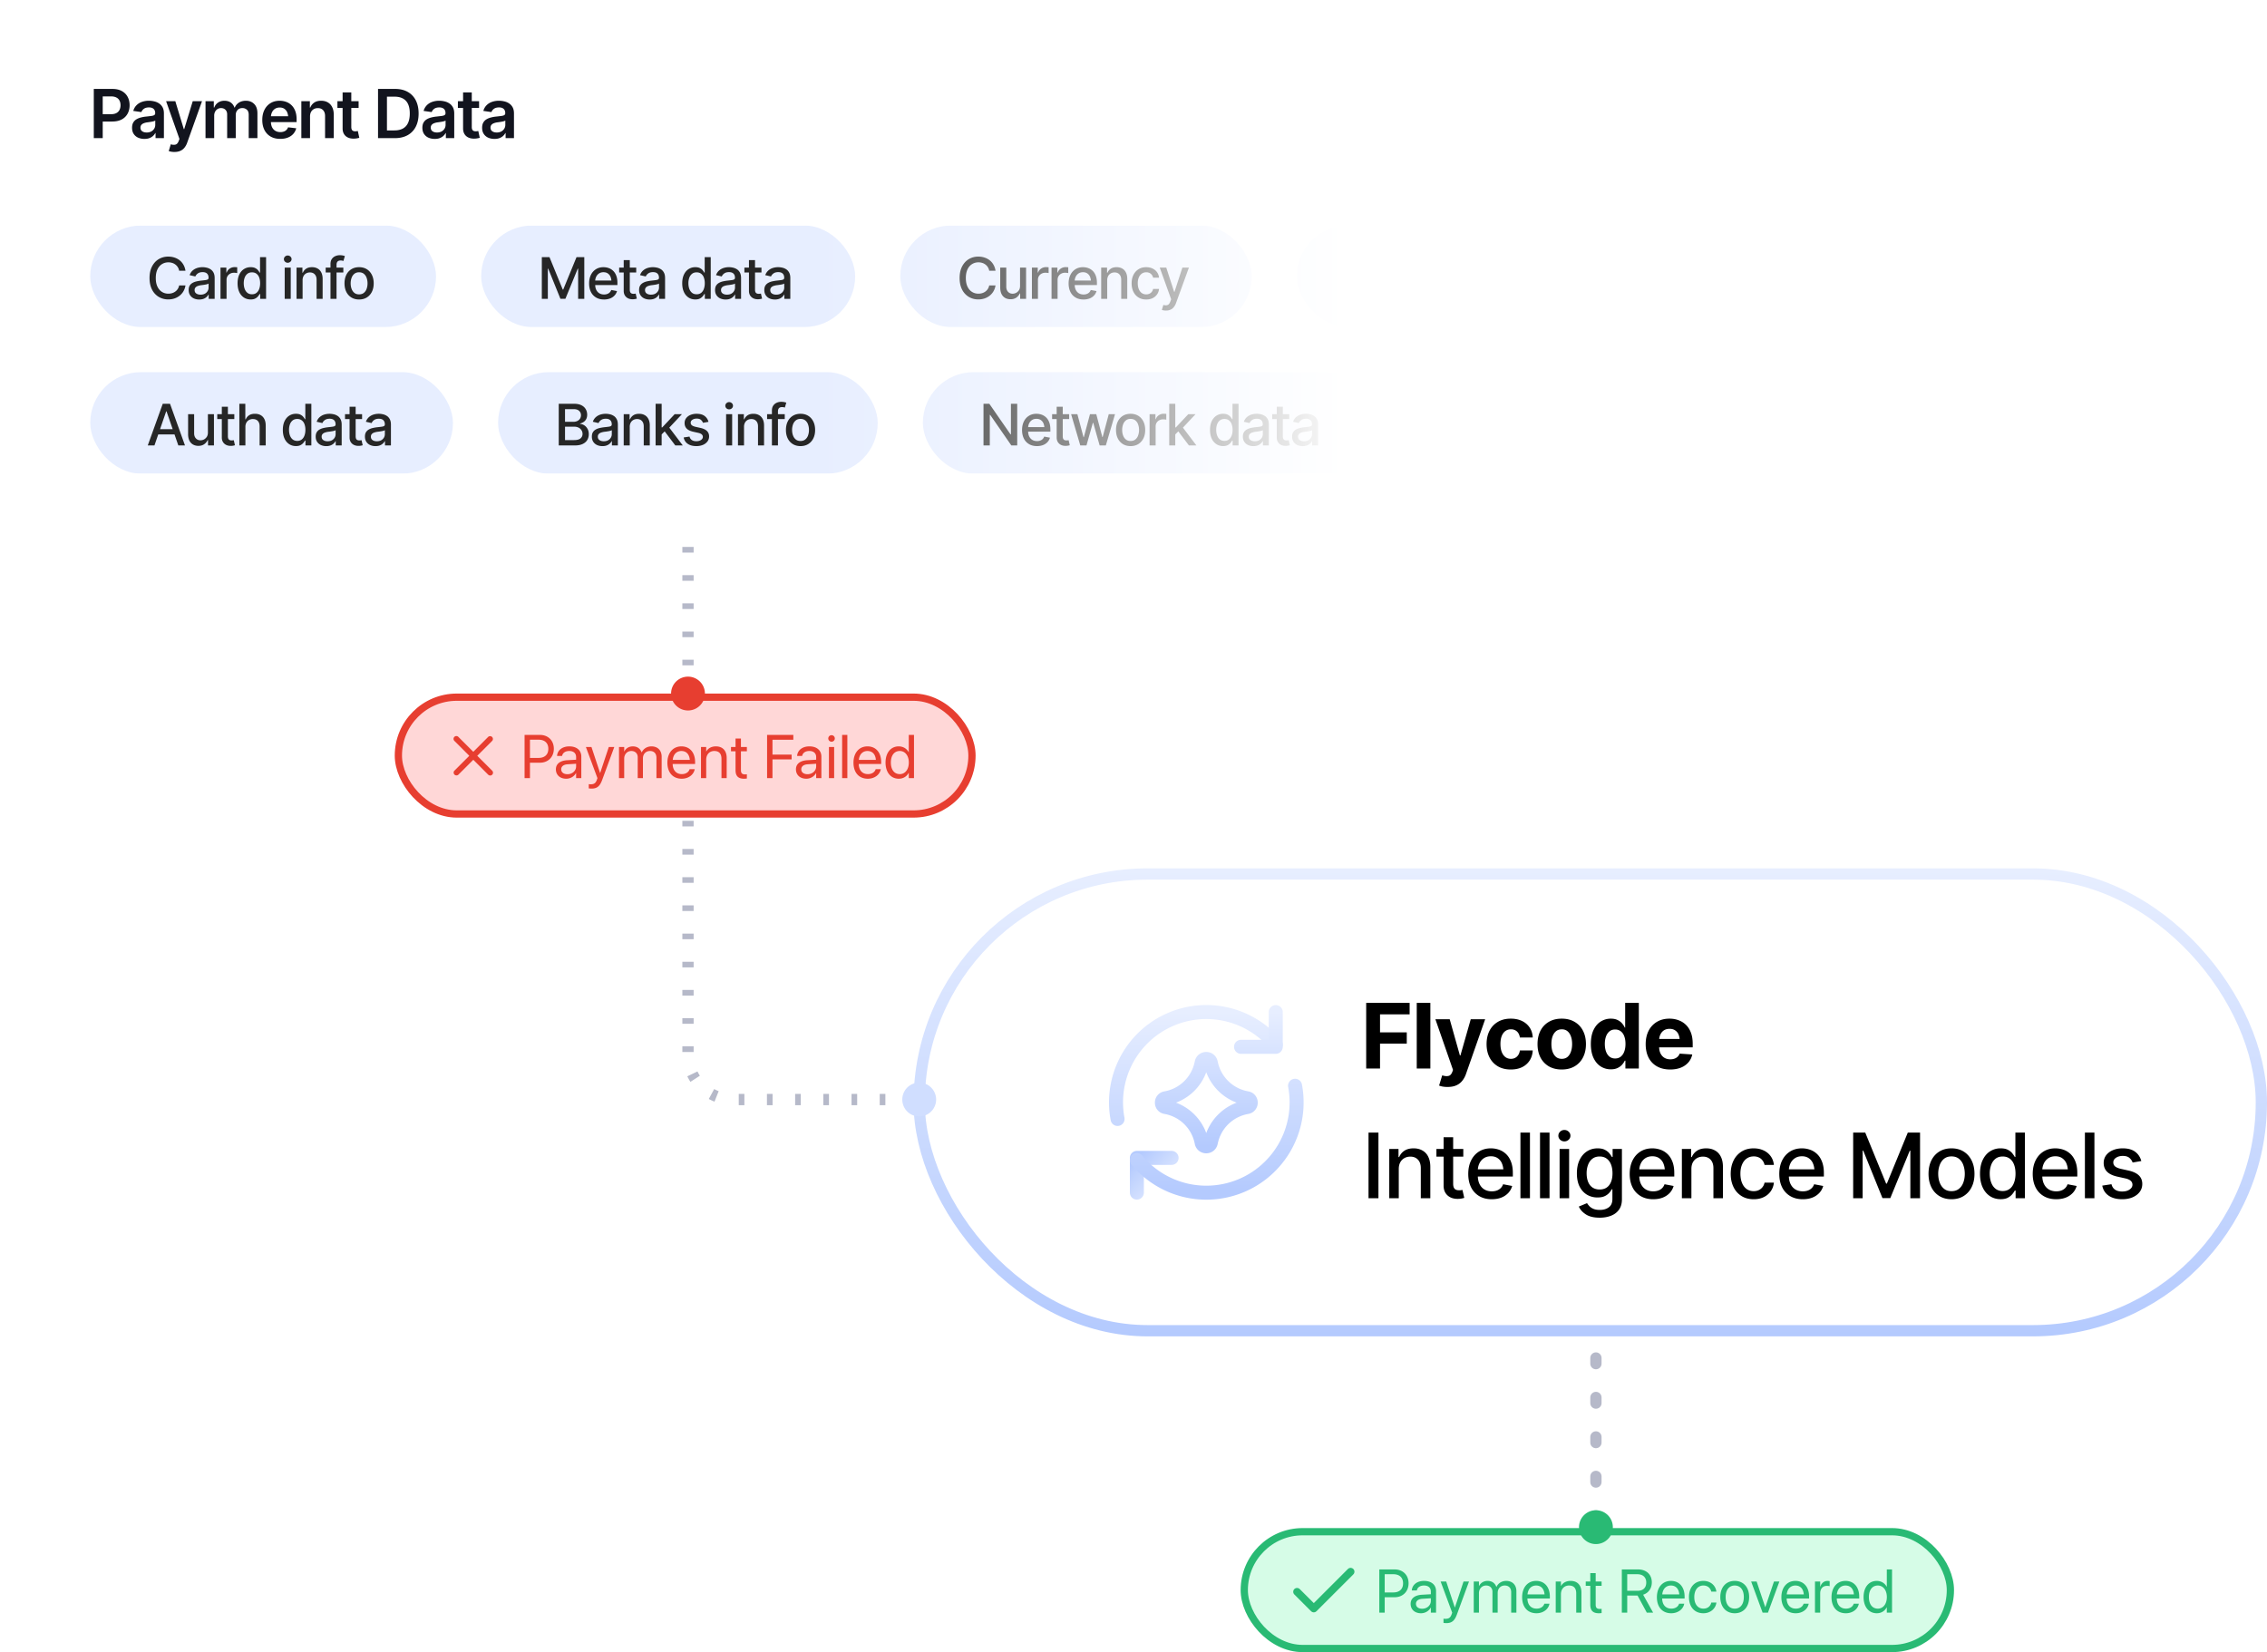 <svg xmlns="http://www.w3.org/2000/svg" width="402" height="293" fill="none"><rect width="240" height="97" fill="#fff" rx="14"/><path fill="#12141E" d="M16.633 24.5v-8.73h3.275c.672 0 1.235.125 1.688.375.457.25.802.593 1.037 1.03.234.438.351.934.351 1.49 0 .558-.119 1.056-.357 1.493a2.515 2.515 0 0 1-1.043 1.026c-.461.246-1.027.369-1.7.369h-2.167v-1.301h1.951c.395 0 .717-.066.967-.2.254-.136.44-.323.556-.562.122-.242.182-.517.182-.826 0-.312-.06-.586-.182-.82a1.207 1.207 0 0 0-.556-.551c-.25-.133-.575-.2-.973-.2h-1.447V24.5h-1.582Zm8.982.135a2.73 2.73 0 0 1-1.125-.223 1.823 1.823 0 0 1-.785-.668c-.191-.293-.287-.654-.287-1.084 0-.367.068-.672.205-.914a1.59 1.59 0 0 1 .557-.58 2.87 2.87 0 0 1 .802-.328c.297-.078.604-.133.92-.164.387-.043.7-.08.938-.111.238-.032.41-.082.515-.153.11-.07.165-.18.165-.328v-.03c0-.316-.094-.562-.282-.738-.187-.175-.46-.263-.82-.263-.379 0-.68.082-.902.246a1.236 1.236 0 0 0-.446.58l-1.435-.205c.113-.399.3-.73.562-.996.262-.27.58-.47.955-.604a3.67 3.67 0 0 1 1.254-.205c.313 0 .625.037.938.111.312.07.6.192.861.364.262.172.47.402.627.691.156.29.234.65.234 1.084V24.5h-1.482v-.902h-.047a1.908 1.908 0 0 1-1.031.89c-.25.098-.547.147-.89.147Zm.393-1.137c.312 0 .582-.06.808-.182.227-.125.403-.289.528-.492a1.28 1.28 0 0 0 .187-.674v-.767a.813.813 0 0 1-.246.111c-.113.031-.242.06-.387.088a13.24 13.24 0 0 1-.785.117c-.23.031-.437.084-.62.158-.18.07-.323.168-.428.293a.728.728 0 0 0-.159.487c0 .285.104.5.31.644.208.145.471.217.792.217Zm4.928 3.451a2.782 2.782 0 0 1-.586-.047 2.292 2.292 0 0 1-.428-.111l.363-1.201.076.023c.313.082.578.088.797.018.223-.07.4-.283.533-.639l.13-.351-2.368-6.692h1.635l1.506 4.951h.07l1.512-4.95h1.646l-2.625 7.341a2.936 2.936 0 0 1-.48.89c-.2.25-.445.44-.738.569-.293.133-.641.2-1.043.2Zm5.507-2.449v-6.55h1.471v1.118h.082c.137-.375.363-.668.68-.879.316-.214.691-.322 1.125-.322.445 0 .82.108 1.125.322.304.215.517.508.639.88h.07c.148-.364.394-.655.738-.874.344-.218.754-.328 1.23-.328.602 0 1.092.192 1.471.574.383.38.574.934.574 1.665V24.5h-1.546v-4.16c0-.402-.11-.697-.329-.885a1.146 1.146 0 0 0-.79-.287c-.372 0-.66.117-.868.352-.207.23-.31.527-.31.89v4.09H40.28v-4.219c0-.34-.1-.61-.299-.808-.199-.203-.462-.305-.79-.305-.223 0-.426.057-.61.17-.184.113-.33.271-.44.474a1.504 1.504 0 0 0-.158.704V24.5h-1.54Zm13.248.129c-.656 0-1.222-.137-1.699-.41a2.8 2.8 0 0 1-1.101-1.172c-.254-.504-.381-1.098-.381-1.781 0-.676.127-1.268.38-1.776.255-.511.612-.91 1.073-1.195.46-.285 1.004-.428 1.629-.428.402 0 .783.065 1.142.194.364.128.684.328.961.597.282.27.502.613.662 1.031.16.415.24.909.24 1.483v.48H47.23v-1.037h4.6l-.72.305c0-.371-.057-.693-.17-.967a1.434 1.434 0 0 0-.505-.65c-.222-.157-.5-.235-.832-.235-.331 0-.615.078-.85.235a1.482 1.482 0 0 0-.532.633 2.069 2.069 0 0 0-.182.878v.721c0 .399.068.74.205 1.026.14.28.336.496.586.644.254.149.549.223.885.223.219 0 .418-.032.597-.094a1.25 1.25 0 0 0 .47-.281c.132-.13.234-.287.304-.475l1.441.17a2.306 2.306 0 0 1-.521.996c-.25.281-.572.5-.967.656-.39.153-.84.229-1.348.229Zm5.286-3.961V24.5h-1.541v-6.55h1.511v1.118h.076c.149-.367.381-.658.698-.873.32-.218.726-.328 1.219-.328.453 0 .847.096 1.183.287.336.192.596.473.78.844.187.367.28.813.28 1.336V24.5h-1.54v-3.926c0-.437-.114-.78-.34-1.025-.227-.25-.54-.375-.938-.375-.27 0-.51.058-.72.176a1.264 1.264 0 0 0-.493.51c-.117.218-.175.488-.175.808Zm8.613-2.719v1.195h-3.756V17.95h3.756Zm-2.836-1.558h1.54v6.14c0 .258.058.45.17.575.114.12.294.181.54.181.066 0 .14-.006.223-.017.082-.012.156-.026.222-.041l.264 1.207a3.19 3.19 0 0 1-.498.11 3.135 3.135 0 0 1-.504.042c-.61 0-1.088-.16-1.436-.48-.347-.325-.521-.766-.521-1.325v-6.392ZM70 24.5h-2.215v-1.371h2.133c.605 0 1.111-.11 1.517-.328.41-.223.717-.557.92-1.002.207-.445.311-1.002.311-1.67 0-.668-.102-1.223-.305-1.664a2.08 2.08 0 0 0-.908-.99c-.402-.223-.9-.334-1.494-.334h-2.22V15.77h2.314c.867 0 1.611.173 2.232.521a3.518 3.518 0 0 1 1.442 1.5c.335.652.504 1.432.504 2.338 0 .906-.168 1.687-.504 2.344a3.535 3.535 0 0 1-1.454 1.506c-.629.347-1.386.521-2.273.521Zm-1.383-8.73v8.73h-1.582v-8.73h1.582Zm8.479 8.865c-.418 0-.793-.075-1.125-.223a1.824 1.824 0 0 1-.785-.668c-.192-.293-.288-.654-.288-1.084 0-.367.069-.672.206-.914.136-.242.322-.435.556-.58.238-.145.506-.254.803-.328.297-.078.603-.133.92-.164.386-.043.699-.08.937-.111.239-.032.41-.082.516-.153.11-.07.164-.18.164-.328v-.03c0-.316-.094-.562-.281-.738-.188-.175-.461-.263-.82-.263-.38 0-.68.082-.903.246a1.236 1.236 0 0 0-.445.58l-1.436-.205a2.28 2.28 0 0 1 .563-.996c.261-.27.58-.47.955-.604a3.67 3.67 0 0 1 1.254-.205c.312 0 .625.037.937.111.313.07.6.192.862.364.261.172.47.402.626.691.157.29.235.65.235 1.084V24.5h-1.483v-.902h-.046a1.909 1.909 0 0 1-1.032.89c-.25.098-.547.147-.89.147Zm.392-1.137c.313 0 .582-.06.809-.182.226-.125.402-.289.527-.492a1.28 1.28 0 0 0 .188-.674v-.767a.813.813 0 0 1-.246.111c-.114.031-.243.06-.387.088a13.24 13.24 0 0 1-.785.117 2.58 2.58 0 0 0-.621.158c-.18.07-.323.168-.428.293a.729.729 0 0 0-.158.487c0 .285.103.5.31.644.207.145.471.217.791.217Zm7.465-5.549v1.195h-3.756V17.95h3.756Zm-2.836-1.558h1.541v6.14c0 .258.057.45.17.575.113.12.293.181.54.181.066 0 .14-.006.222-.017.082-.012.156-.026.222-.041l.264 1.207a3.19 3.19 0 0 1-.498.11 3.135 3.135 0 0 1-.504.042c-.61 0-1.088-.16-1.435-.48-.348-.325-.522-.766-.522-1.325v-6.392Zm5.572 8.244c-.417 0-.792-.075-1.124-.223a1.823 1.823 0 0 1-.786-.668c-.191-.293-.287-.654-.287-1.084 0-.367.069-.672.205-.914a1.59 1.59 0 0 1 .557-.58c.238-.145.506-.254.803-.328a5.89 5.89 0 0 1 .92-.164c.386-.043.699-.08.937-.111.238-.032.41-.082.516-.153.11-.07.164-.18.164-.328v-.03c0-.316-.094-.562-.281-.738-.188-.175-.461-.263-.82-.263-.38 0-.68.082-.903.246a1.237 1.237 0 0 0-.446.58l-1.435-.205c.113-.399.3-.73.563-.996.261-.27.58-.47.955-.604a3.669 3.669 0 0 1 1.254-.205c.312 0 .625.037.937.111.313.07.6.192.861.364.262.172.471.402.627.691.156.29.235.65.235 1.084V24.5h-1.483v-.902h-.047a1.906 1.906 0 0 1-1.03.89c-.25.098-.548.147-.892.147Zm.393-1.137c.313 0 .582-.06.809-.182.226-.125.402-.289.527-.492a1.28 1.28 0 0 0 .188-.674v-.767a.813.813 0 0 1-.247.111c-.113.031-.242.06-.386.088a13.188 13.188 0 0 1-.785.117 2.584 2.584 0 0 0-.622.158c-.18.07-.322.168-.427.293a.728.728 0 0 0-.158.487c0 .285.103.5.31.644.207.145.47.217.791.217Z"/><g clip-path="url(#a)"><g filter="url(#b)"><rect width="61.323" height="18" x="16" y="40" fill="#E7EEFF" rx="9"/><path fill="#262626" d="M29.843 53.1a3.23 3.23 0 0 1-1.707-.457 3.157 3.157 0 0 1-1.186-1.305c-.288-.57-.432-1.245-.432-2.03 0-.79.144-1.468.432-2.034.291-.569.686-1.005 1.186-1.31a3.23 3.23 0 0 1 1.707-.456c.39 0 .756.056 1.096.169.344.112.652.276.923.49.271.216.494.479.67.79.178.31.298.663.357 1.057h-1.121a1.684 1.684 0 0 0-.243-.636 1.662 1.662 0 0 0-.432-.466 1.751 1.751 0 0 0-.57-.288 2.193 2.193 0 0 0-.665-.099c-.424 0-.806.108-1.147.323-.337.211-.603.526-.798.942-.192.414-.288.92-.288 1.519 0 .602.097 1.11.293 1.523.195.41.461.72.798.933.338.211.716.317 1.137.317.234 0 .456-.031.664-.094.209-.063.399-.157.571-.283a1.719 1.719 0 0 0 .68-1.087h1.121a2.93 2.93 0 0 1-.342 1.008 2.835 2.835 0 0 1-.66.784 3.067 3.067 0 0 1-.918.51 3.4 3.4 0 0 1-1.126.18Zm5.487.02c-.35 0-.668-.065-.953-.194a1.593 1.593 0 0 1-.674-.576c-.166-.251-.248-.557-.248-.918 0-.314.06-.57.178-.769a1.37 1.37 0 0 1 .491-.481c.206-.12.434-.209.685-.268.252-.06.51-.106.774-.139.334-.036.604-.068.809-.094.205-.027.354-.068.447-.124.095-.06.143-.154.143-.283v-.025c0-.314-.089-.557-.267-.73-.176-.171-.437-.257-.785-.257-.36 0-.646.08-.858.238a1.248 1.248 0 0 0-.431.53l-1.018-.233c.123-.337.3-.608.531-.813.235-.209.503-.36.804-.457a3.147 3.147 0 0 1 1.657-.064c.248.05.481.144.7.283.221.135.402.33.54.585.14.255.209.584.209.987V53h-1.057v-.76h-.04c-.066.136-.17.272-.312.408a1.651 1.651 0 0 1-.536.337c-.218.09-.481.134-.789.134Zm.233-.864c.301 0 .558-.058.77-.174a1.27 1.27 0 0 0 .486-.466c.112-.192.168-.396.168-.61v-.72a.609.609 0 0 1-.223.104c-.11.033-.233.061-.372.084-.139.024-.275.045-.407.065-.132.017-.243.03-.332.04-.209.03-.399.076-.57.139a.968.968 0 0 0-.418.268.67.67 0 0 0-.154.461c0 .268.1.47.298.605.199.136.45.204.754.204Zm3.538.744v-5.547h1.037v.888h.06a1.36 1.36 0 0 1 .535-.705c.258-.175.55-.263.874-.263a3.6 3.6 0 0 1 .233.01c.092.004.167.009.223.015v1.032a2.747 2.747 0 0 0-.566-.06c-.254 0-.483.055-.684.165a1.212 1.212 0 0 0-.472.441 1.22 1.22 0 0 0-.168.645V53H39.1Zm5.349.11c-.45 0-.85-.115-1.201-.343a2.321 2.321 0 0 1-.824-.988c-.198-.43-.297-.942-.297-1.538 0-.602.1-1.116.302-1.543.202-.426.478-.752.829-.977.35-.225.747-.337 1.19-.337.348 0 .626.057.834.173.212.113.376.245.491.397.12.152.21.286.273.402h.065v-2.749h1.071V53h-1.047v-.863h-.089c-.063.115-.155.25-.278.402a1.63 1.63 0 0 1-.5.401c-.21.113-.482.17-.82.17Zm.233-.919c.31 0 .574-.082.789-.248.215-.165.377-.395.486-.69.112-.294.169-.635.169-1.022a2.85 2.85 0 0 0-.164-1.012 1.441 1.441 0 0 0-.486-.675c-.215-.162-.48-.243-.794-.243-.324 0-.594.085-.809.253a1.54 1.54 0 0 0-.486.69c-.11.291-.164.62-.164.987 0 .37.055.705.164 1.003.109.294.271.527.486.7.218.171.488.257.809.257Zm5.8.809v-5.547h1.072V53h-1.072Zm.54-6.4a.673.673 0 0 1-.48-.189.601.601 0 0 1-.199-.452c0-.178.066-.33.198-.456a.673.673 0 0 1 .482-.188c.185 0 .344.062.476.188a.6.6 0 0 1 .203.456.594.594 0 0 1-.203.452.667.667 0 0 1-.476.188Zm2.635 3.11V53h-1.071v-5.547h1.042v.913h.074c.126-.301.322-.54.59-.715.268-.178.612-.268 1.032-.268.377 0 .707.08.988.239.284.155.504.388.66.7.159.31.238.695.238 1.155V53h-1.072v-3.394c0-.4-.106-.714-.317-.942-.212-.232-.5-.348-.864-.348-.248 0-.471.056-.67.169-.195.11-.348.266-.461.471a1.55 1.55 0 0 0-.169.755Zm7.224-2.257v.868h-3.13v-.868h3.13ZM58.605 53v-6.192c0-.344.076-.63.228-.858.156-.232.358-.404.606-.516a1.91 1.91 0 0 1 .808-.174c.222 0 .41.018.566.055.155.036.27.067.342.094l-.258.873a2.762 2.762 0 0 0-.193-.055 1.167 1.167 0 0 0-.288-.03c-.261 0-.45.067-.566.2-.115.128-.173.317-.173.565V53h-1.072Zm5.07.114c-.518 0-.973-.119-1.364-.357a2.416 2.416 0 0 1-.903-1.002c-.211-.43-.317-.93-.317-1.499 0-.575.106-1.078.317-1.508a2.41 2.41 0 0 1 .903-1.007c.39-.239.846-.358 1.365-.358.522 0 .977.12 1.364.358.387.238.688.574.903 1.007.215.43.323.933.323 1.508 0 .57-.108 1.069-.323 1.499-.215.43-.516.764-.903 1.002s-.842.357-1.364.357Zm0-.908c.341 0 .623-.09.844-.268a1.57 1.57 0 0 0 .491-.71c.11-.297.164-.621.164-.972 0-.357-.054-.684-.164-.982a1.568 1.568 0 0 0-.49-.715c-.222-.178-.504-.268-.844-.268-.338 0-.617.09-.839.268a1.62 1.62 0 0 0-.49.715 2.81 2.81 0 0 0-.165.982c0 .35.055.675.164.973.11.294.273.53.491.71.222.178.501.267.839.267Z"/></g><g filter="url(#c)"><rect width="66.323" height="18" x="85.322" y="40" fill="#E7EEFF" rx="9"/><path fill="#262626" d="M96.079 45.607h1.36l2.351 5.746h.084l2.357-5.746h1.38V53h-1.092v-5.349h-.07l-2.188 5.34h-.883l-2.163-5.345h-.07V53H96.08v-7.393Zm11.029 7.507c-.542 0-1.012-.117-1.409-.352a2.357 2.357 0 0 1-.918-.992c-.211-.43-.317-.932-.317-1.504 0-.569.104-1.07.312-1.503.212-.433.508-.77.889-1.012.383-.245.833-.367 1.349-.367.314 0 .619.05.913.153.294.103.559.265.794.486.235.222.42.51.556.864.139.354.208.78.208 1.28v.387h-4.411v-.809h3.855l-.501.268c0-.34-.053-.642-.159-.903a1.312 1.312 0 0 0-.476-.61c-.208-.149-.468-.223-.779-.223a1.4 1.4 0 0 0-.799.223 1.456 1.456 0 0 0-.501.59 1.852 1.852 0 0 0-.173.804v.55c0 .381.066.704.198.968.132.265.316.467.551.606.238.139.514.208.828.208.205 0 .391-.03.556-.09.169-.059.314-.148.437-.267a1.15 1.15 0 0 0 .278-.442l1.022.194a1.884 1.884 0 0 1-.437.784c-.208.224-.471.4-.789.526a2.95 2.95 0 0 1-1.077.183Zm5.711-5.661v.868h-3.026v-.868h3.026Zm-2.218-1.32h1.077v5.24c0 .254.053.441.159.56.106.116.276.174.511.174a2.049 2.049 0 0 0 .377-.04l.203.893a2.522 2.522 0 0 1-.744.115c-.479 0-.863-.135-1.151-.403-.288-.27-.432-.631-.432-1.081v-5.458Zm4.6 6.986c-.351 0-.668-.064-.953-.193a1.6 1.6 0 0 1-.675-.576c-.165-.251-.248-.557-.248-.918 0-.314.06-.57.179-.769.122-.202.286-.362.491-.481.205-.12.433-.209.685-.268a7.1 7.1 0 0 1 .774-.139c.334-.036.604-.068.809-.094.205-.027.354-.068.446-.124.096-.06.144-.154.144-.283v-.025c0-.314-.089-.557-.268-.73-.175-.171-.437-.257-.784-.257-.36 0-.647.08-.858.238a1.249 1.249 0 0 0-.432.53l-1.017-.233c.122-.337.299-.608.531-.813.235-.209.503-.36.804-.457.304-.096.622-.144.952-.144.222 0 .457.027.705.08.248.05.481.144.699.283.222.135.402.33.541.585.139.255.209.584.209.987V53h-1.057v-.76h-.04c-.066.136-.17.272-.312.408a1.657 1.657 0 0 1-.536.337c-.219.09-.482.134-.789.134Zm.233-.863c.301 0 .557-.058.769-.174.212-.119.374-.274.486-.466.113-.192.169-.396.169-.61v-.72a.612.612 0 0 1-.223.104 2.955 2.955 0 0 1-.372.084c-.139.024-.275.045-.407.065-.133.017-.243.03-.333.04-.208.03-.398.076-.57.139a.97.97 0 0 0-.417.268.668.668 0 0 0-.154.461c0 .268.099.47.298.605.198.136.45.204.754.204Zm7.864.853c-.45 0-.85-.114-1.201-.342a2.322 2.322 0 0 1-.823-.988c-.199-.43-.298-.942-.298-1.538 0-.602.101-1.116.303-1.543.202-.426.478-.752.828-.977a2.16 2.16 0 0 1 1.191-.337c.347 0 .625.057.834.173.211.113.375.245.491.397.119.152.21.286.273.402h.064v-2.749h1.072V53h-1.047v-.863h-.089a2.84 2.84 0 0 1-.278.402 1.636 1.636 0 0 1-.501.401c-.209.113-.481.17-.819.17Zm.233-.918c.311 0 .574-.082.789-.248.215-.165.377-.395.486-.69a2.84 2.84 0 0 0 .169-1.022 2.83 2.83 0 0 0-.164-1.012 1.44 1.44 0 0 0-.486-.675c-.215-.162-.479-.243-.794-.243-.324 0-.593.085-.808.253a1.547 1.547 0 0 0-.487.69 2.8 2.8 0 0 0-.163.987c0 .37.054.705.163 1.003.11.294.272.527.487.7.218.171.487.257.808.257Zm5.146.928a2.28 2.28 0 0 1-.953-.193 1.594 1.594 0 0 1-.675-.576c-.165-.251-.248-.557-.248-.918 0-.314.06-.57.179-.769.122-.202.286-.362.491-.481.205-.12.433-.209.685-.268a7.1 7.1 0 0 1 .774-.139c.334-.036.603-.068.808-.094.205-.027.354-.068.447-.124.096-.06.144-.154.144-.283v-.025c0-.314-.09-.557-.268-.73-.176-.171-.437-.257-.784-.257-.361 0-.647.08-.858.238a1.241 1.241 0 0 0-.432.53l-1.017-.233c.122-.337.299-.608.531-.813.234-.209.502-.36.803-.457a3.152 3.152 0 0 1 1.658-.064c.248.05.481.144.699.283.222.135.402.33.541.585.139.255.208.584.208.987V53h-1.056v-.76h-.04a1.646 1.646 0 0 1-.849.744c-.218.09-.481.135-.788.135Zm.233-.863c.301 0 .557-.058.769-.174.211-.119.374-.274.486-.466.112-.192.169-.396.169-.61v-.72a.61.61 0 0 1-.224.104 2.955 2.955 0 0 1-.372.084 18.85 18.85 0 0 1-.407.065c-.132.017-.243.03-.332.04-.208.03-.399.076-.571.139a.966.966 0 0 0-.416.268.668.668 0 0 0-.154.461c0 .268.099.47.298.605.198.136.449.204.754.204Zm6.117-4.803v.868h-3.026v-.868h3.026Zm-2.217-1.32h1.076v5.24c0 .254.053.441.159.56.106.116.276.174.511.174a2.049 2.049 0 0 0 .377-.04l.204.893a2.547 2.547 0 0 1-.745.114c-.479 0-.863-.134-1.151-.402-.288-.27-.431-.631-.431-1.081v-5.458Zm4.599 6.986c-.351 0-.668-.064-.953-.193a1.591 1.591 0 0 1-.674-.576c-.166-.251-.249-.557-.249-.918 0-.314.06-.57.179-.769.122-.202.286-.362.491-.481.205-.12.434-.209.685-.268a7.1 7.1 0 0 1 .774-.139c.334-.036.604-.068.809-.094.205-.027.354-.068.446-.124.096-.06.144-.154.144-.283v-.025c0-.314-.089-.557-.268-.73-.175-.171-.436-.257-.784-.257-.36 0-.646.08-.858.238a1.256 1.256 0 0 0-.432.53l-1.017-.233a1.95 1.95 0 0 1 .531-.813c.235-.209.503-.36.804-.457.304-.096.622-.144.952-.144.222 0 .457.027.705.08.248.05.481.144.7.283.221.135.401.33.54.585.139.255.209.584.209.987V53h-1.057v-.76h-.04c-.066.136-.17.272-.312.408a1.657 1.657 0 0 1-.536.337 2.08 2.08 0 0 1-.789.134Zm.233-.863c.301 0 .557-.058.769-.174.212-.119.374-.274.486-.466.113-.192.169-.396.169-.61v-.72a.612.612 0 0 1-.223.104 2.955 2.955 0 0 1-.372.084c-.139.024-.275.045-.407.065-.132.017-.243.03-.333.04-.208.03-.398.076-.57.139a.97.97 0 0 0-.417.268.673.673 0 0 0-.154.461c0 .268.1.47.298.605.198.136.45.204.754.204Z"/></g><g filter="url(#d)"><rect width="62.323" height="18" x="159.646" y="40" fill="#E7EEFF" rx="9"/><path fill="#262626" d="M173.488 53.1a3.232 3.232 0 0 1-1.707-.457 3.155 3.155 0 0 1-1.185-1.305c-.288-.57-.432-1.245-.432-2.03 0-.79.144-1.468.432-2.034.291-.569.686-1.005 1.185-1.31a3.232 3.232 0 0 1 1.707-.456c.39 0 .756.056 1.097.169.344.112.651.276.923.49.271.216.494.479.669.79.179.31.298.663.358 1.057h-1.122a1.686 1.686 0 0 0-.243-.636 1.668 1.668 0 0 0-.432-.466 1.739 1.739 0 0 0-.57-.288 2.188 2.188 0 0 0-.665-.099c-.423 0-.805.108-1.146.323-.337.211-.604.526-.799.942-.192.414-.288.92-.288 1.519 0 .602.098 1.11.293 1.523.195.41.461.72.799.933.337.211.716.317 1.136.317.235 0 .457-.031.665-.094.208-.063.399-.157.571-.283a1.72 1.72 0 0 0 .679-1.087h1.122a2.946 2.946 0 0 1-.343 1.008 2.834 2.834 0 0 1-.66.784 3.07 3.07 0 0 1-.918.51 3.42 3.42 0 0 1-1.126.18Zm7.393-2.392v-3.255h1.072V53h-1.052v-.963h-.06a1.81 1.81 0 0 1-.615.74c-.278.198-.625.296-1.042.292-.357 0-.673-.077-.948-.233a1.614 1.614 0 0 1-.64-.7c-.152-.31-.228-.696-.228-1.155v-3.528h1.072v3.404c0 .373.106.673.317.898.212.225.485.335.819.332a1.328 1.328 0 0 0 1.102-.605c.135-.205.203-.463.203-.774ZM182.985 53v-5.547h1.037v.888h.059c.103-.298.281-.532.536-.705a1.52 1.52 0 0 1 .873-.263 3.6 3.6 0 0 1 .233.01c.093.004.168.009.224.015v1.032a2.76 2.76 0 0 0-.566-.06c-.255 0-.483.055-.685.165a1.215 1.215 0 0 0-.471.441c-.112.185-.169.4-.169.645V53h-1.071Zm3.483 0v-5.547h1.037v.888h.059c.103-.298.281-.532.536-.705a1.52 1.52 0 0 1 .873-.263c.066 0 .144.004.234.01.092.004.167.009.223.015v1.032a2.76 2.76 0 0 0-.566-.06c-.255 0-.483.055-.685.165a1.215 1.215 0 0 0-.471.441c-.112.185-.169.4-.169.645V53h-1.071Zm5.671.114c-.543 0-1.012-.117-1.409-.352a2.357 2.357 0 0 1-.918-.992c-.212-.43-.318-.932-.318-1.504 0-.569.104-1.07.313-1.503.212-.433.508-.77.888-1.012.384-.245.834-.367 1.35-.367.314 0 .618.05.912.153.295.103.559.265.794.486.235.222.42.51.556.864.139.354.208.78.208 1.28v.387h-4.41v-.809h3.855l-.501.268c0-.34-.053-.642-.159-.903a1.325 1.325 0 0 0-.476-.61c-.209-.149-.469-.223-.779-.223-.311 0-.578.074-.799.223a1.44 1.44 0 0 0-.501.59 1.852 1.852 0 0 0-.174.804v.55c0 .381.066.704.198.968.133.265.316.467.551.606.238.139.515.208.829.208.205 0 .39-.03.555-.09.169-.059.315-.148.437-.267a1.15 1.15 0 0 0 .278-.442l1.022.194a1.873 1.873 0 0 1-.437.784c-.208.224-.471.4-.789.526a2.948 2.948 0 0 1-1.076.183Zm4.202-3.403V53h-1.071v-5.547h1.042v.913h.074c.126-.301.322-.54.59-.715.268-.178.612-.268 1.032-.268.377 0 .707.08.988.239.284.155.504.388.66.7.158.31.238.695.238 1.155V53h-1.072v-3.394c0-.4-.106-.714-.317-.942-.212-.232-.5-.348-.864-.348-.248 0-.471.056-.67.169a1.17 1.17 0 0 0-.461.471 1.555 1.555 0 0 0-.169.755Zm6.912 3.403c-.533 0-.993-.122-1.38-.367a2.42 2.42 0 0 1-.893-1.012c-.208-.43-.312-.923-.312-1.479 0-.565.106-1.063.317-1.493a2.46 2.46 0 0 1 .898-1.012c.387-.245.841-.367 1.36-.367.423 0 .799.077 1.126.233.331.152.597.369.799.65.205.28.326.608.362.982h-1.052a1.228 1.228 0 0 0-.213-.481 1.099 1.099 0 0 0-.407-.348 1.308 1.308 0 0 0-.6-.129c-.301 0-.564.08-.789.239a1.536 1.536 0 0 0-.521.67 2.584 2.584 0 0 0-.189 1.031c0 .4.062.75.184 1.047.122.298.296.528.521.69.228.159.493.238.794.238.311 0 .575-.086.794-.258.221-.172.363-.407.426-.704h1.052a2.01 2.01 0 0 1-.347.962 2.031 2.031 0 0 1-.784.665c-.328.162-.71.243-1.146.243Zm3.518 1.96a2.034 2.034 0 0 1-.442-.035 1.233 1.233 0 0 1-.298-.084l.263-.878.075.02c.274.069.506.064.694-.015.192-.076.353-.29.482-.64l.134-.368-2.025-5.621h1.156l1.399 4.307h.06l1.404-4.307h1.156l-2.282 6.281a2.52 2.52 0 0 1-.402.735 1.516 1.516 0 0 1-.586.451 1.878 1.878 0 0 1-.788.154Z"/></g><g filter="url(#e)"><rect width="59.323" height="18" x="229.968" y="40" fill="#E7EEFF" rx="9"/></g><g filter="url(#f)"><rect width="64.323" height="18" x="16" y="66" fill="#E7EEFF" rx="9"/><path fill="#262626" d="M27.387 79H26.2l2.66-7.393h1.29L32.804 79h-1.181l-2.094-6.048h-.06L27.388 79Zm.198-2.893h3.835v.933h-3.835v-.933Zm9.283.6v-3.254h1.072V79h-1.052v-.963h-.06a1.81 1.81 0 0 1-.615.74c-.278.198-.625.296-1.042.293a1.89 1.89 0 0 1-.947-.234 1.61 1.61 0 0 1-.64-.7c-.153-.31-.229-.696-.229-1.155v-3.528h1.072v3.404c0 .373.106.673.318.898.211.225.484.335.818.332a1.33 1.33 0 0 0 1.102-.605c.136-.205.203-.463.203-.774Zm4.684-3.254v.868h-3.027v-.868h3.027Zm-2.218-1.32h1.077v5.24c0 .254.053.441.159.56.105.116.276.174.51.174a2.064 2.064 0 0 0 .377-.04l.204.893a2.122 2.122 0 0 1-.357.085c-.13.02-.258.03-.387.03-.48 0-.863-.135-1.151-.403-.288-.27-.432-.631-.432-1.081v-5.458Zm4.183 3.578V79h-1.072v-7.393h1.057v2.759h.074c.13-.301.326-.54.59-.715.269-.178.618-.267 1.048-.267.38 0 .712.077.997.233a1.6 1.6 0 0 1 .665.7c.162.31.243.697.243 1.16V79h-1.082v-3.394c0-.41-.105-.727-.317-.952-.209-.225-.5-.338-.873-.338a1.36 1.36 0 0 0-.685.169c-.199.11-.356.266-.471.471a1.512 1.512 0 0 0-.174.754Zm8.96 3.398c-.45 0-.85-.114-1.2-.342a2.322 2.322 0 0 1-.824-.988c-.198-.43-.298-.942-.298-1.538 0-.602.101-1.116.303-1.543.202-.426.478-.752.829-.977.35-.225.747-.338 1.19-.338.348 0 .626.058.834.174.212.113.375.245.491.397.12.152.21.286.273.402h.065v-2.749h1.071V79h-1.047v-.863h-.089c-.063.115-.155.25-.278.402-.122.152-.29.286-.5.401-.21.113-.482.17-.82.17Zm.234-.918c.31 0 .574-.082.789-.248.215-.165.377-.395.486-.69.112-.294.169-.635.169-1.022a2.85 2.85 0 0 0-.164-1.012 1.442 1.442 0 0 0-.486-.674c-.216-.163-.48-.244-.794-.244-.325 0-.594.085-.81.253a1.539 1.539 0 0 0-.485.69c-.11.291-.164.62-.164.987 0 .37.054.705.164 1.003.109.294.27.527.486.7.218.171.488.257.809.257Zm5.145.928a2.28 2.28 0 0 1-.953-.193 1.594 1.594 0 0 1-.675-.576c-.165-.251-.248-.557-.248-.918 0-.314.06-.57.179-.769a1.37 1.37 0 0 1 .491-.481c.205-.12.434-.209.685-.268.251-.06.51-.106.774-.139.334-.036.604-.068.809-.094.205-.027.354-.068.446-.124.096-.06.144-.154.144-.283v-.025c0-.314-.09-.557-.268-.73-.175-.171-.437-.257-.784-.257-.36 0-.647.08-.858.238a1.248 1.248 0 0 0-.432.53l-1.017-.233c.122-.337.3-.608.53-.813a2.23 2.23 0 0 1 .805-.457c.304-.096.622-.144.952-.144.222 0 .457.027.705.08.248.05.481.144.7.283.221.135.401.33.54.585.14.255.209.584.209.987V79h-1.057v-.76h-.04a1.65 1.65 0 0 1-.849.744 2.06 2.06 0 0 1-.788.135Zm.233-.863c.301 0 .557-.058.77-.174a1.27 1.27 0 0 0 .485-.466c.113-.192.169-.396.169-.61v-.72a.61.61 0 0 1-.223.104 3.18 3.18 0 0 1-.372.085l-.407.064c-.133.017-.243.03-.333.04-.208.03-.398.076-.57.139a.967.967 0 0 0-.417.268.67.67 0 0 0-.154.461c0 .268.1.47.298.605.198.136.45.204.754.204Zm6.118-4.803v.868H61.18v-.868h3.027Zm-2.218-1.32h1.077v5.24c0 .254.052.441.158.56.106.116.277.174.511.174a2.057 2.057 0 0 0 .377-.04l.204.893c-.11.037-.228.065-.357.085-.13.02-.258.03-.387.03-.48 0-.864-.135-1.152-.403-.287-.27-.431-.631-.431-1.081v-5.458Zm4.6 6.986a2.28 2.28 0 0 1-.953-.193 1.593 1.593 0 0 1-.675-.576c-.165-.251-.248-.557-.248-.918 0-.314.06-.57.178-.769a1.37 1.37 0 0 1 .492-.481c.205-.12.433-.209.684-.268.252-.06.51-.106.774-.139.334-.036.604-.068.81-.094.204-.027.353-.068.446-.124.096-.06.144-.154.144-.283v-.025c0-.314-.09-.557-.268-.73-.176-.171-.437-.257-.784-.257-.36 0-.647.08-.859.238a1.248 1.248 0 0 0-.431.53l-1.017-.233a1.95 1.95 0 0 1 .53-.813c.235-.209.503-.36.804-.457a3.152 3.152 0 0 1 1.657-.064c.248.05.482.144.7.283.222.135.402.33.54.585.14.255.21.584.21.987V79h-1.058v-.76h-.04a1.651 1.651 0 0 1-.848.744c-.218.09-.481.135-.789.135Zm.233-.863c.3 0 .557-.058.769-.174a1.27 1.27 0 0 0 .486-.466c.112-.192.168-.396.168-.61v-.72a.609.609 0 0 1-.223.104 3.134 3.134 0 0 1-.372.085c-.139.023-.275.044-.407.064-.132.017-.243.03-.332.04-.209.03-.399.076-.57.139a.968.968 0 0 0-.418.268.67.67 0 0 0-.153.461c0 .268.099.47.297.605.199.136.45.204.755.204Z"/></g><g filter="url(#g)"><rect width="67.323" height="18" x="88.322" y="66" fill="#E7EEFF" rx="9"/><path fill="#262626" d="M99.079 79v-7.393h2.714c.522 0 .956.086 1.3.258.344.172.6.405.769.7.172.29.258.618.258.982 0 .308-.058.568-.174.78a1.37 1.37 0 0 1-.451.505 2.054 2.054 0 0 1-.626.278v.07c.249.013.49.092.725.238.235.145.428.352.58.62.156.264.234.589.234.972 0 .377-.09.716-.268 1.017-.176.298-.447.535-.814.71-.367.175-.839.263-1.414.263h-2.833Zm1.116-.953h1.608c.536 0 .919-.104 1.151-.312.231-.209.347-.468.347-.78 0-.234-.059-.447-.179-.64a1.234 1.234 0 0 0-.501-.466 1.628 1.628 0 0 0-.774-.173h-1.652v2.371Zm0-3.24h1.499c.248 0 .473-.047.674-.143a1.15 1.15 0 0 0 .477-.407c.119-.179.178-.386.178-.62 0-.305-.107-.56-.322-.765-.212-.208-.538-.312-.978-.312h-1.528v2.247Zm6.634 4.312c-.351 0-.668-.064-.953-.193a1.6 1.6 0 0 1-.675-.576c-.165-.251-.248-.557-.248-.918 0-.314.06-.57.179-.769.122-.202.286-.362.491-.481.205-.12.433-.209.685-.268a7.1 7.1 0 0 1 .774-.139c.334-.036.604-.068.809-.094.205-.027.354-.068.446-.124.096-.06.144-.154.144-.283v-.025c0-.314-.089-.557-.268-.73-.175-.171-.437-.257-.784-.257-.36 0-.646.08-.858.238a1.249 1.249 0 0 0-.432.53l-1.017-.233c.122-.337.299-.608.531-.813.235-.209.503-.36.804-.457.304-.096.622-.144.952-.144.222 0 .457.027.705.08.248.05.481.144.699.283.222.135.402.33.541.585.139.255.209.584.209.987V79h-1.057v-.76h-.04c-.066.136-.17.272-.312.408a1.657 1.657 0 0 1-.536.337c-.219.09-.482.134-.789.134Zm.233-.863c.301 0 .557-.058.769-.174.212-.119.374-.274.486-.466.113-.192.169-.396.169-.61v-.72a.612.612 0 0 1-.223.104 2.955 2.955 0 0 1-.372.085c-.139.023-.275.044-.407.064-.133.017-.243.03-.333.04-.208.03-.398.076-.57.139a.97.97 0 0 0-.417.268.668.668 0 0 0-.154.461c0 .268.099.47.298.605.198.136.45.204.754.204Zm4.609-2.546V79H110.6v-5.547h1.042v.913h.074c.126-.301.322-.54.59-.715.268-.178.612-.267 1.032-.267.378 0 .707.079.988.238.284.155.504.388.66.7.158.31.238.695.238 1.155V79h-1.072v-3.394c0-.4-.106-.714-.317-.942-.212-.232-.5-.348-.864-.348-.248 0-.471.056-.67.169a1.17 1.17 0 0 0-.461.471 1.555 1.555 0 0 0-.169.754Zm5.577 1.41-.015-1.315h.194l2.208-2.352h1.29l-2.516 2.68h-.178l-.983.987Zm-.992 1.88v-7.393h1.072V79h-1.072Zm3.493 0-1.985-2.63.744-.759L121.079 79h-1.33Zm5.884-4.188-.977.17a1.22 1.22 0 0 0-.352-.512c-.169-.155-.422-.233-.76-.233-.304 0-.559.07-.764.208-.201.136-.302.31-.302.521 0 .186.068.336.203.452.139.115.359.208.66.278l.888.198c.506.116.885.298 1.136.546.252.248.377.565.377.952 0 .335-.095.632-.287.894a1.932 1.932 0 0 1-.799.61 2.985 2.985 0 0 1-1.181.218c-.622 0-1.128-.134-1.518-.402a1.684 1.684 0 0 1-.72-1.131l1.037-.159a1 1 0 0 0 .402.615c.205.14.47.209.794.209.351 0 .632-.075.843-.223.216-.15.323-.33.323-.541 0-.35-.261-.587-.784-.71l-.938-.208c-.519-.12-.903-.306-1.151-.56-.245-.259-.367-.583-.367-.973 0-.328.091-.616.273-.864a1.79 1.79 0 0 1 .759-.575 2.784 2.784 0 0 1 1.107-.209c.602 0 1.073.131 1.414.392.344.262.572.607.684 1.037ZM128.759 79v-5.547h1.072V79h-1.072Zm.541-6.4a.671.671 0 0 1-.481-.189.6.6 0 0 1-.199-.451c0-.18.066-.331.199-.457a.671.671 0 0 1 .481-.189c.185 0 .344.063.476.189a.599.599 0 0 1 .204.457.594.594 0 0 1-.204.451.666.666 0 0 1-.476.189Zm2.635 3.11V79h-1.072v-5.547h1.042v.913h.074c.126-.301.323-.54.591-.715.268-.178.612-.267 1.032-.267.377 0 .706.079.987.238.284.155.504.388.66.7.159.31.238.695.238 1.155V79h-1.072v-3.394c0-.4-.106-.714-.317-.942-.212-.232-.5-.348-.864-.348-.248 0-.471.056-.669.169-.196.11-.349.266-.462.471a1.555 1.555 0 0 0-.168.754Zm7.224-2.257v.868h-3.131v-.868h3.131ZM136.881 79v-6.192c0-.344.076-.63.228-.858.156-.232.358-.404.606-.516.251-.116.521-.174.809-.174.221 0 .41.018.565.054.156.037.27.068.343.095l-.258.873a2.92 2.92 0 0 0-.194-.055 1.167 1.167 0 0 0-.288-.03c-.261 0-.45.067-.565.2-.116.128-.174.317-.174.565V79h-1.072Zm5.071.114c-.519 0-.974-.119-1.364-.357a2.416 2.416 0 0 1-.903-1.002c-.212-.43-.318-.93-.318-1.499 0-.575.106-1.078.318-1.508a2.41 2.41 0 0 1 .903-1.007c.39-.239.845-.358 1.364-.358.523 0 .977.12 1.364.358.387.238.688.574.903 1.007.215.43.323.933.323 1.508 0 .57-.108 1.069-.323 1.499-.215.43-.516.764-.903 1.002s-.841.357-1.364.357Zm0-.908c.341 0 .622-.09.843-.268a1.57 1.57 0 0 0 .492-.71 2.8 2.8 0 0 0 .163-.972c0-.357-.054-.684-.163-.982a1.567 1.567 0 0 0-.492-.715c-.221-.178-.502-.268-.843-.268-.337 0-.617.09-.839.268a1.62 1.62 0 0 0-.491.715 2.838 2.838 0 0 0-.163.982c0 .35.054.675.163.973.109.294.273.53.491.71.222.178.502.267.839.267Z"/></g><g filter="url(#h)"><rect width="81.323" height="18" x="163.646" y="66" fill="#E7EEFF" rx="9"/><path fill="#262626" d="M180.381 71.607V79h-1.042l-3.746-5.418h-.075V79h-1.116v-7.393h1.032l3.761 5.428h.069v-5.428h1.117Zm3.503 7.507c-.543 0-1.013-.117-1.409-.352a2.357 2.357 0 0 1-.918-.993c-.212-.43-.318-.93-.318-1.503 0-.569.104-1.07.313-1.503.211-.434.507-.77.888-1.012.384-.245.833-.368 1.349-.368.315 0 .619.052.913.154.295.103.559.265.794.486.235.222.42.51.556.864.139.354.208.78.208 1.28v.387h-4.411v-.809h3.856l-.502.268c0-.34-.052-.642-.158-.903a1.32 1.32 0 0 0-.477-.61c-.208-.149-.468-.223-.779-.223s-.577.074-.798.223a1.45 1.45 0 0 0-.502.59 1.866 1.866 0 0 0-.173.804v.55c0 .381.066.704.198.968.133.265.316.467.551.606.238.138.514.208.829.208.205 0 .39-.03.555-.09.169-.059.315-.148.437-.267a1.15 1.15 0 0 0 .278-.442l1.022.194a1.873 1.873 0 0 1-.437.784c-.208.224-.471.4-.789.525a2.948 2.948 0 0 1-1.076.184Zm5.71-5.661v.868h-3.026v-.868h3.026Zm-2.217-1.32h1.076v5.24c0 .254.053.441.159.56.106.116.276.174.511.174a2.049 2.049 0 0 0 .377-.04l.204.893a2.547 2.547 0 0 1-.745.114c-.479 0-.863-.133-1.151-.401-.287-.272-.431-.632-.431-1.082v-5.458ZM191.564 79l-1.627-5.547h1.111l1.087 4.073h.059l1.087-4.073h1.116l1.077 4.058h.055l1.081-4.058h1.112L196.094 79h-1.096l-1.132-4h-.074l-1.131 4h-1.097Zm8.921.114c-.519 0-.974-.119-1.364-.357a2.416 2.416 0 0 1-.903-1.002c-.212-.43-.318-.93-.318-1.499 0-.575.106-1.078.318-1.508a2.41 2.41 0 0 1 .903-1.007c.39-.239.845-.358 1.364-.358.523 0 .978.12 1.365.358s.688.574.903 1.007c.215.43.322.933.322 1.508 0 .57-.107 1.069-.322 1.499-.215.43-.516.764-.903 1.002s-.842.357-1.365.357Zm0-.908c.341 0 .622-.09.844-.268a1.57 1.57 0 0 0 .491-.71 2.8 2.8 0 0 0 .164-.972c0-.357-.055-.684-.164-.982a1.573 1.573 0 0 0-.491-.715c-.222-.178-.503-.268-.844-.268-.337 0-.617.09-.838.268a1.622 1.622 0 0 0-.492.715 2.838 2.838 0 0 0-.163.982c0 .35.054.675.163.973.11.294.273.53.492.71.221.178.501.267.838.267Zm3.369.794v-5.547h1.037v.888h.06a1.36 1.36 0 0 1 .535-.704 1.52 1.52 0 0 1 .874-.263c.066 0 .144.003.233.01a2.8 2.8 0 0 1 .223.014v1.032a2.743 2.743 0 0 0-.565-.06c-.255 0-.483.055-.685.165a1.202 1.202 0 0 0-.471.441c-.113.185-.169.4-.169.645V79h-1.072Zm4.475-1.88-.014-1.315h.193l2.208-2.352h1.29l-2.516 2.68h-.178l-.983.987Zm-.992 1.88v-7.393h1.072V79h-1.072Zm3.493 0-1.985-2.63.745-.759L212.16 79h-1.33Zm6.063.11c-.45 0-.85-.115-1.201-.343a2.322 2.322 0 0 1-.823-.988c-.199-.43-.298-.942-.298-1.538 0-.602.101-1.116.303-1.543.202-.426.478-.752.828-.977a2.16 2.16 0 0 1 1.191-.338c.348 0 .625.058.834.174.211.113.375.245.491.397.119.152.21.286.273.402h.064v-2.749h1.072V79h-1.047v-.863h-.089a2.84 2.84 0 0 1-.278.402 1.636 1.636 0 0 1-.501.401c-.209.113-.481.17-.819.17Zm.233-.919c.311 0 .574-.082.789-.248.215-.165.377-.395.487-.69.112-.294.168-.635.168-1.022a2.83 2.83 0 0 0-.164-1.012 1.44 1.44 0 0 0-.486-.674c-.215-.163-.479-.244-.794-.244-.324 0-.593.085-.808.253a1.547 1.547 0 0 0-.487.69 2.8 2.8 0 0 0-.163.987c0 .37.054.705.163 1.003.11.294.272.527.487.7.218.171.488.257.808.257Zm5.146.928a2.28 2.28 0 0 1-.953-.193 1.594 1.594 0 0 1-.675-.576c-.165-.251-.248-.557-.248-.918 0-.314.06-.57.179-.769.122-.202.286-.362.491-.481.205-.12.433-.209.685-.268a7.1 7.1 0 0 1 .774-.139c.334-.036.603-.068.808-.094.205-.027.354-.068.447-.124.096-.06.144-.154.144-.283v-.025c0-.314-.09-.557-.268-.73-.175-.171-.437-.257-.784-.257-.361 0-.647.08-.858.238a1.241 1.241 0 0 0-.432.53l-1.017-.233c.122-.337.299-.608.531-.813.235-.209.502-.36.803-.457a3.152 3.152 0 0 1 1.658-.064c.248.05.481.144.699.283.222.135.402.33.541.585.139.255.208.584.208.987V79h-1.056v-.76h-.04a1.646 1.646 0 0 1-.849.744c-.218.09-.481.135-.788.135Zm.233-.863c.301 0 .557-.058.769-.174.212-.119.374-.274.486-.466.113-.192.169-.396.169-.61v-.72a.61.61 0 0 1-.224.104 2.955 2.955 0 0 1-.372.085c-.139.023-.274.044-.406.064-.133.017-.244.03-.333.04-.208.03-.399.076-.571.139a.966.966 0 0 0-.416.268.668.668 0 0 0-.154.461c0 .268.099.47.298.605.198.136.449.204.754.204Zm6.117-4.803v.868h-3.026v-.868h3.026Zm-2.217-1.32h1.076v5.24c0 .254.053.441.159.56.106.116.276.174.511.174a2.049 2.049 0 0 0 .377-.04l.204.893a2.547 2.547 0 0 1-.745.114c-.479 0-.863-.133-1.151-.401-.288-.272-.431-.632-.431-1.082v-5.458Zm4.599 6.986c-.351 0-.668-.064-.953-.193a1.591 1.591 0 0 1-.674-.576c-.166-.251-.248-.557-.248-.918 0-.314.059-.57.178-.769.123-.202.286-.362.491-.481.205-.12.434-.209.685-.268a7.1 7.1 0 0 1 .774-.139c.334-.036.604-.068.809-.094.205-.027.354-.068.446-.124.096-.06.144-.154.144-.283v-.025c0-.314-.089-.557-.268-.73-.175-.171-.436-.257-.784-.257-.36 0-.646.08-.858.238a1.256 1.256 0 0 0-.432.53l-1.017-.233c.123-.337.3-.608.531-.813.235-.209.503-.36.804-.457a3.147 3.147 0 0 1 1.657-.064c.248.05.481.144.7.283.221.135.402.33.54.585.139.255.209.584.209.987V79h-1.057v-.76h-.04c-.066.136-.17.272-.312.408a1.657 1.657 0 0 1-.536.337 2.08 2.08 0 0 1-.789.134Zm.233-.863c.301 0 .558-.058.769-.174.212-.119.374-.274.486-.466.113-.192.169-.396.169-.61v-.72a.612.612 0 0 1-.223.104 2.955 2.955 0 0 1-.372.085c-.139.023-.275.044-.407.064-.132.017-.243.03-.333.04-.208.03-.398.076-.57.139a.97.97 0 0 0-.417.268.673.673 0 0 0-.154.461c0 .268.1.47.298.605.198.136.45.204.754.204Z"/></g></g><rect width="94" height="65" x="145" y="29" fill="url(#i)" rx="10"/><path stroke="#B6B9C9" stroke-dasharray="1 4" stroke-width="2" d="M162 195h-32a8 8 0 0 1-8-8v-42m0-48v36"/><rect width="101.714" height="20.714" x="70.643" y="123.643" fill="#FFD7D7" rx="10.357"/><rect width="101.714" height="20.714" x="70.643" y="123.643" stroke="#E73E30" stroke-width="1.286" rx="10.357"/><path fill="#E73E30" fill-rule="evenodd" d="M87.278 131.39a.501.501 0 0 0-.707-.708l-2.646 2.647-2.647-2.647a.5.5 0 0 0-.707.708l2.647 2.646-2.647 2.646a.501.501 0 0 0 .707.708l2.647-2.647 2.646 2.647a.5.5 0 0 0 .707-.708l-2.646-2.646 2.646-2.646Z" clip-rule="evenodd"/><path fill="#E73E30" d="M93.02 138v-7.665h2.73c1.44 0 2.46.993 2.46 2.449v.01c0 1.456-1.02 2.47-2.46 2.47h-1.775V138h-.956Zm2.485-6.815h-1.53v3.229h1.53c1.095 0 1.727-.6 1.727-1.609v-.011c0-1.009-.632-1.609-1.727-1.609Zm4.906 6.921c-1.1 0-1.838-.664-1.838-1.668v-.01c0-.941.733-1.53 2.003-1.605l1.583-.09v-.462c0-.675-.441-1.084-1.212-1.084-.711 0-1.158.34-1.264.834l-.01.048h-.893l.005-.058c.08-.909.872-1.642 2.173-1.642 1.307 0 2.125.707 2.125 1.812V138h-.924v-.898h-.022c-.324.606-.988 1.004-1.726 1.004Zm-.892-1.668c0 .531.435.866 1.099.866.871 0 1.541-.6 1.541-1.402v-.452l-1.477.091c-.739.042-1.163.371-1.163.887v.01Zm5.378 3.421c-.181 0-.377-.021-.494-.042v-.755c.079.016.186.032.297.032.585 0 .909-.148 1.132-.775l.111-.314-2.05-5.529h.988l1.524 4.6h.022l1.529-4.6h.973l-2.157 5.869c-.393 1.057-.877 1.514-1.875 1.514Zm4.868-1.859v-5.524h.924v.807h.022c.249-.547.802-.914 1.513-.914.755 0 1.313.388 1.552 1.063h.021c.308-.664.956-1.063 1.732-1.063 1.094 0 1.8.717 1.8 1.817V138h-.924v-3.602c0-.759-.42-1.211-1.147-1.211-.733 0-1.249.547-1.249 1.302V138h-.924v-3.702c0-.67-.446-1.111-1.131-1.111-.733 0-1.265.579-1.265 1.35V138h-.924Zm11.126.106c-1.588 0-2.545-1.11-2.545-2.847v-.005c0-1.711.978-2.885 2.486-2.885 1.509 0 2.428 1.121 2.428 2.778v.34h-3.979c.022 1.137.648 1.801 1.631 1.801.701 0 1.195-.35 1.355-.823l.016-.048h.908l-.011.053c-.18.914-1.083 1.636-2.289 1.636Zm-.064-4.919c-.802 0-1.429.547-1.53 1.578h3.023c-.091-1.073-.685-1.578-1.493-1.578Zm3.477 4.813v-5.524h.924v.786h.021c.298-.516.861-.893 1.7-.893 1.211 0 1.912.786 1.912 2.045V138h-.924v-3.421c0-.898-.42-1.392-1.269-1.392-.872 0-1.44.622-1.44 1.562V138h-.924Zm7.641.106c-1.015 0-1.514-.457-1.514-1.514v-3.352h-.807v-.764h.807v-1.493h.956v1.493h1.052v.764h-1.052v3.347c0 .59.26.754.754.754.112 0 .218-.016.298-.021v.749a3.929 3.929 0 0 1-.494.037Zm4.079-.106v-7.665h4.653v.86h-3.697v2.635h3.395v.85h-3.395V138h-.956Zm6.956.106c-1.099 0-1.838-.664-1.838-1.668v-.01c0-.941.733-1.53 2.003-1.605l1.583-.09v-.462c0-.675-.441-1.084-1.211-1.084-.712 0-1.158.34-1.265.834l-.01.048h-.893l.006-.058c.079-.909.871-1.642 2.172-1.642 1.307 0 2.125.707 2.125 1.812V138h-.924v-.898h-.021c-.325.606-.989 1.004-1.727 1.004Zm-.892-1.668c0 .531.435.866 1.099.866.871 0 1.541-.6 1.541-1.402v-.452l-1.477.091c-.738.042-1.163.371-1.163.887v.01Zm5.367-4.897a.581.581 0 0 1-.579-.579c0-.324.261-.579.579-.579.324 0 .579.255.579.579a.577.577 0 0 1-.579.579Zm-.462 6.459v-5.524h.924V138h-.924Zm2.34 0v-7.665h.924V138h-.924Zm4.555.106c-1.588 0-2.544-1.11-2.544-2.847v-.005c0-1.711.977-2.885 2.486-2.885 1.508 0 2.427 1.121 2.427 2.778v.34h-3.979c.022 1.137.648 1.801 1.631 1.801.701 0 1.195-.35 1.355-.823l.016-.048h.908l-.011.053c-.18.914-1.083 1.636-2.289 1.636Zm-.064-4.919c-.802 0-1.429.547-1.53 1.578h3.023c-.09-1.073-.685-1.578-1.493-1.578Zm5.554 4.919c-1.413 0-2.348-1.126-2.348-2.868v-.006c0-1.742.945-2.863 2.332-2.863.781 0 1.423.393 1.769 1.031h.021v-3.065h.924V138h-.924v-.935h-.021c-.346.643-.962 1.041-1.753 1.041Zm.18-.818c.935 0 1.599-.813 1.599-2.05v-.006c0-1.232-.669-2.045-1.599-2.045-.977 0-1.583.787-1.583 2.045v.006c0 1.269.606 2.05 1.583 2.05Z"/><path fill="#E73E30" fill-rule="evenodd" d="M119 123a3 3 0 1 1 6 0 3 3 0 0 1-6 0Z" clip-rule="evenodd"/><rect width="238" height="81" x="163" y="155" fill="#fff" rx="40.5"/><rect width="238" height="81" x="163" y="155" stroke="url(#j)" stroke-width="2" rx="40.5"/><path stroke="url(#k)" stroke-linecap="round" stroke-linejoin="round" stroke-width="2.483" d="M201.598 211.508v-6.157h6.157"/><path stroke="url(#l)" stroke-linecap="round" stroke-linejoin="round" stroke-width="2.483" d="M229.649 192.558a16.007 16.007 0 0 1-8.929 17.441 16.01 16.01 0 0 1-19.125-4.263m-3.421-7.294a16.014 16.014 0 0 1 8.93-17.441 16.004 16.004 0 0 1 10.29-1.135 16.003 16.003 0 0 1 8.834 5.398"/><path stroke="url(#m)" stroke-linecap="round" stroke-linejoin="round" stroke-width="2.483" d="M226.226 179.492v6.157h-6.157m-13.381 10.68c-.872-.151-.872-1.403 0-1.554a7.897 7.897 0 0 0 6.35-6.082l.052-.241c.189-.862 1.416-.867 1.612-.008l.064.281a7.926 7.926 0 0 0 6.368 6.045c.877.151.877 1.41 0 1.564a7.921 7.921 0 0 0-6.368 6.043l-.064.278c-.196.859-1.423.854-1.612-.008l-.049-.238a7.89 7.89 0 0 0-6.356-6.082l.003.002Z"/><path fill="#000" d="M242.262 189.5v-11.641h7.703v2.032h-5.25v3.195h4.743v1.992h-4.743v4.422h-2.453Zm11.379-11.641V189.5h-2.414v-11.641h2.414Zm3.074 14.907a4.63 4.63 0 0 1-.867-.063 3.055 3.055 0 0 1-.656-.18l.546-1.804.079.015c.406.12.752.146 1.039.078.291-.062.513-.291.664-.687l.14-.375-3.125-8.984h2.539l1.805 6.414h.094l1.828-6.414h2.555l-3.391 9.679a4.017 4.017 0 0 1-.664 1.227 2.724 2.724 0 0 1-1.047.805c-.422.192-.935.289-1.539.289Zm11.183-3.094c-.89 0-1.656-.19-2.296-.57a3.875 3.875 0 0 1-1.477-1.586c-.344-.677-.516-1.459-.516-2.344 0-.896.172-1.682.516-2.36a3.86 3.86 0 0 1 1.484-1.585c.641-.381 1.404-.571 2.289-.571.761 0 1.425.138 1.993.414a3.332 3.332 0 0 1 1.359 1.164c.333.5.516 1.089.547 1.766h-2.281a1.979 1.979 0 0 0-.266-.766 1.396 1.396 0 0 0-.539-.507 1.628 1.628 0 0 0-.781-.18c-.375 0-.703.101-.985.305-.276.197-.492.492-.648.882-.151.386-.227.855-.227 1.407s.076 1.026.227 1.421c.156.396.372.698.648.907.282.208.61.312.985.312.416 0 .768-.13 1.054-.39.287-.266.464-.631.532-1.094h2.281c-.037.667-.216 1.255-.539 1.765a3.317 3.317 0 0 1-1.336 1.188c-.568.281-1.242.422-2.024.422Zm9.035 0c-.88 0-1.643-.188-2.289-.563a3.873 3.873 0 0 1-1.484-1.578c-.344-.677-.516-1.463-.516-2.359 0-.906.172-1.695.516-2.367a3.812 3.812 0 0 1 1.484-1.578c.646-.381 1.409-.571 2.289-.571.886 0 1.649.19 2.289.571a3.746 3.746 0 0 1 1.485 1.578c.349.672.523 1.461.523 2.367 0 .896-.174 1.682-.523 2.359a3.805 3.805 0 0 1-1.485 1.578c-.64.375-1.403.563-2.289.563Zm.016-1.891c.401 0 .737-.112 1.008-.336.271-.229.474-.541.609-.937.141-.396.211-.847.211-1.352 0-.51-.07-.961-.211-1.351-.135-.391-.338-.698-.609-.922-.271-.224-.607-.336-1.008-.336-.406 0-.747.112-1.023.336-.271.224-.477.531-.618.922-.135.39-.203.841-.203 1.351 0 .505.068.956.203 1.352.141.396.347.708.618.937.276.224.617.336 1.023.336Zm8.699 1.86a3.274 3.274 0 0 1-1.805-.516c-.536-.344-.961-.849-1.273-1.516-.313-.671-.469-1.492-.469-2.461 0-1 .162-1.833.485-2.5.323-.666.752-1.164 1.289-1.492a3.267 3.267 0 0 1 1.757-.5c.49 0 .899.084 1.227.25.328.162.594.365.797.61.203.244.357.487.461.726h.07v-4.383h2.422V189.5h-2.383v-1.398h-.109c-.11.239-.268.479-.477.718-.208.235-.476.43-.804.586-.323.156-.719.235-1.188.235Zm.758-1.922c.391 0 .721-.107.992-.321.276-.218.484-.52.625-.906.146-.385.219-.836.219-1.351 0-.521-.07-.972-.211-1.352-.141-.385-.349-.682-.625-.891-.276-.213-.609-.32-1-.32-.396 0-.729.11-1 .328-.271.219-.477.521-.617.906-.141.381-.211.823-.211 1.329 0 .505.07.953.211 1.343.14.386.346.688.617.907.276.218.609.328 1 .328Zm9.754 1.953c-.896 0-1.67-.182-2.321-.547a3.695 3.695 0 0 1-1.5-1.555c-.343-.677-.515-1.476-.515-2.398 0-.896.172-1.682.515-2.36a3.892 3.892 0 0 1 1.469-1.585c.636-.381 1.38-.571 2.234-.571.579 0 1.118.094 1.618.282.5.182.937.458 1.312.828.375.364.667.825.875 1.382.209.553.313 1.201.313 1.946v.656h-7.375v-1.492h6.203l-1.125.39c0-.442-.068-.828-.203-1.156a1.616 1.616 0 0 0-.61-.758c-.265-.182-.596-.273-.992-.273s-.732.091-1.008.273c-.271.183-.479.43-.625.743a2.516 2.516 0 0 0-.218 1.078v1.054c0 .474.083.881.25 1.219.166.333.398.591.695.774.302.177.648.265 1.039.265.271 0 .516-.039.734-.117.219-.078.407-.193.563-.344.161-.151.281-.333.359-.547l2.235.149a3.032 3.032 0 0 1-.688 1.406 3.48 3.48 0 0 1-1.336.93c-.547.218-1.18.328-1.898.328Zm-51.725 11.187V212.5h-1.758v-11.641h1.758Zm3.605 6.461v5.18h-1.687v-8.734h1.64v1.437h.118a2.43 2.43 0 0 1 .929-1.125c.422-.281.964-.422 1.625-.422.594 0 1.112.125 1.555.375a2.48 2.48 0 0 1 1.039 1.102c.25.489.375 1.096.375 1.82v5.547h-1.687v-5.344c0-.63-.167-1.125-.5-1.484-.334-.365-.787-.547-1.36-.547-.39 0-.742.089-1.055.266a1.84 1.84 0 0 0-.726.742c-.177.323-.266.719-.266 1.187Zm11.442-3.554v1.367h-4.766v-1.367h4.766Zm-3.493-2.078h1.696v8.25c0 .401.083.695.25.882.166.183.435.274.804.274a3.053 3.053 0 0 0 .594-.063l.32 1.407a3.904 3.904 0 0 1-1.171.179c-.756 0-1.36-.211-1.813-.633-.453-.427-.68-.994-.68-1.703v-8.593Zm8.535 10.992c-.854 0-1.593-.185-2.218-.555a3.719 3.719 0 0 1-1.446-1.563c-.333-.677-.5-1.466-.5-2.367 0-.896.164-1.685.492-2.367.334-.682.8-1.213 1.399-1.594.604-.385 1.312-.578 2.125-.578.495 0 .974.081 1.437.242.464.162.881.417 1.25.766.37.349.662.802.875 1.359.219.558.329 1.23.329 2.016v.609h-6.946v-1.273h6.071l-.79.422c0-.537-.083-1.011-.25-1.422a2.071 2.071 0 0 0-.75-.961c-.328-.234-.736-.352-1.226-.352s-.909.118-1.258.352a2.276 2.276 0 0 0-.789.93 2.923 2.923 0 0 0-.273 1.265v.868c0 .599.104 1.106.312 1.523.208.417.498.734.867.953.375.219.81.328 1.305.328.323 0 .615-.047.875-.14.266-.094.495-.235.687-.422.193-.188.339-.42.438-.696l1.609.305c-.13.469-.359.88-.687 1.234a3.328 3.328 0 0 1-1.242.829c-.495.192-1.06.289-1.696.289Zm6.778-11.821V212.5h-1.688v-11.641h1.688Zm3.472 0V212.5h-1.687v-11.641h1.687Zm1.785 11.641v-8.734h1.688v8.734h-1.688Zm.852-10.078a1.06 1.06 0 0 1-.758-.297.945.945 0 0 1-.313-.711c0-.281.104-.521.313-.719a1.06 1.06 0 0 1 .758-.297c.291 0 .541.099.75.297.213.198.32.438.32.719a.938.938 0 0 1-.32.711 1.052 1.052 0 0 1-.75.297Zm6.261 13.531c-1.041 0-1.862-.195-2.461-.586-.599-.39-1.013-.854-1.242-1.39l1.453-.602c.104.167.242.344.414.531.177.188.414.347.711.477s.68.195 1.149.195c.64 0 1.171-.156 1.593-.469.422-.307.633-.802.633-1.484v-1.711h-.117a3.448 3.448 0 0 1-.43.617 2.47 2.47 0 0 1-.789.586c-.333.167-.768.25-1.304.25a3.614 3.614 0 0 1-1.86-.484c-.547-.328-.984-.807-1.312-1.438-.323-.635-.485-1.416-.485-2.343 0-.928.159-1.722.477-2.383.323-.667.76-1.177 1.312-1.531.552-.355 1.18-.532 1.883-.532.542 0 .979.091 1.313.274.338.177.601.385.789.625.187.239.333.45.437.633h.125v-1.422h1.649v8.929c0 .75-.175 1.365-.524 1.844-.344.479-.812.833-1.406 1.063-.594.234-1.263.351-2.008.351Zm-.015-5c.734 0 1.296-.252 1.687-.758.396-.51.594-1.216.594-2.117 0-.588-.086-1.104-.258-1.547-.172-.448-.427-.797-.766-1.047-.338-.255-.757-.382-1.257-.382-.511 0-.938.132-1.282.398-.338.26-.593.617-.765 1.07a4.181 4.181 0 0 0-.258 1.508c0 .568.086 1.07.258 1.508.172.432.429.768.773 1.008.349.239.774.359 1.274.359Zm9.495 1.727c-.854 0-1.593-.185-2.218-.555a3.719 3.719 0 0 1-1.446-1.563c-.333-.677-.5-1.466-.5-2.367 0-.896.164-1.685.493-2.367.333-.682.799-1.213 1.398-1.594.604-.385 1.313-.578 2.125-.578.495 0 .974.081 1.438.242.463.162.88.417 1.25.766.369.349.661.802.875 1.359.218.558.328 1.23.328 2.016v.609h-6.946v-1.273h6.071l-.789.422c0-.537-.084-1.011-.25-1.422a2.084 2.084 0 0 0-.75-.961c-.329-.234-.737-.352-1.227-.352-.49 0-.909.118-1.258.352a2.276 2.276 0 0 0-.789.93 2.923 2.923 0 0 0-.273 1.265v.868c0 .599.104 1.106.312 1.523.209.417.498.734.867.953.375.219.81.328 1.305.328.323 0 .615-.047.875-.14a1.87 1.87 0 0 0 .688-.422c.192-.188.338-.42.437-.696l1.609.305c-.13.469-.359.88-.687 1.234a3.328 3.328 0 0 1-1.242.829c-.495.192-1.06.289-1.696.289Zm6.778-5.36v5.18h-1.688v-8.734h1.641v1.437H300c.198-.474.508-.849.93-1.125.422-.281.963-.422 1.625-.422.593 0 1.112.125 1.554.375.448.245.795.612 1.039 1.102.25.489.375 1.096.375 1.82v5.547h-1.687v-5.344c0-.63-.167-1.125-.5-1.484-.333-.365-.787-.547-1.359-.547-.391 0-.743.089-1.055.266-.307.171-.55.419-.727.742-.177.323-.265.719-.265 1.187Zm11.042 5.36c-.838 0-1.562-.193-2.171-.578a3.805 3.805 0 0 1-1.407-1.594c-.328-.677-.492-1.453-.492-2.328 0-.891.167-1.675.5-2.352a3.876 3.876 0 0 1 1.414-1.594c.61-.385 1.323-.578 2.141-.578.667 0 1.258.123 1.773.367.521.24.94.581 1.258 1.024.323.443.513.958.57 1.547h-1.656a1.938 1.938 0 0 0-.336-.758 1.725 1.725 0 0 0-.64-.547 2.066 2.066 0 0 0-.946-.203c-.474 0-.888.125-1.242.375-.349.245-.622.596-.82 1.055-.198.458-.297 1-.297 1.625 0 .63.096 1.179.289 1.648.193.469.466.831.82 1.086.36.25.776.375 1.25.375.49 0 .907-.135 1.25-.406.349-.271.573-.641.672-1.11h1.656a3.17 3.17 0 0 1-.546 1.516 3.195 3.195 0 0 1-1.235 1.047c-.515.255-1.117.383-1.805.383Zm8.707 0c-.854 0-1.593-.185-2.218-.555a3.719 3.719 0 0 1-1.446-1.563c-.333-.677-.5-1.466-.5-2.367 0-.896.164-1.685.492-2.367.334-.682.8-1.213 1.399-1.594.604-.385 1.312-.578 2.125-.578.495 0 .974.081 1.437.242.464.162.881.417 1.25.766.37.349.662.802.875 1.359.219.558.329 1.23.329 2.016v.609h-6.946v-1.273h6.071l-.79.422c0-.537-.083-1.011-.25-1.422a2.071 2.071 0 0 0-.75-.961c-.328-.234-.736-.352-1.226-.352s-.909.118-1.258.352a2.276 2.276 0 0 0-.789.93 2.923 2.923 0 0 0-.273 1.265v.868c0 .599.104 1.106.312 1.523.208.417.498.734.867.953.375.219.81.328 1.305.328.323 0 .615-.047.875-.14.266-.094.495-.235.687-.422.193-.188.339-.42.438-.696l1.609.305c-.13.469-.359.88-.687 1.234a3.328 3.328 0 0 1-1.242.829c-.495.192-1.06.289-1.696.289Zm8.938-11.821h2.14l3.703 9.047h.133l3.711-9.047h2.172V212.5h-1.719v-8.422h-.109l-3.446 8.406h-1.39l-3.406-8.414h-.11v8.43h-1.679v-11.641Zm17.433 11.821c-.818 0-1.534-.188-2.148-.563a3.796 3.796 0 0 1-1.422-1.578c-.334-.677-.5-1.463-.5-2.359 0-.907.166-1.698.5-2.375a3.781 3.781 0 0 1 1.422-1.586c.614-.375 1.33-.563 2.148-.563.823 0 1.539.188 2.148.563.61.375 1.084.903 1.422 1.586.339.677.508 1.468.508 2.375 0 .896-.169 1.682-.508 2.359a3.796 3.796 0 0 1-1.422 1.578c-.609.375-1.325.563-2.148.563Zm0-1.43c.536 0 .979-.141 1.328-.422.349-.281.607-.654.774-1.117.171-.469.257-.979.257-1.531 0-.563-.086-1.078-.257-1.547a2.47 2.47 0 0 0-.774-1.125c-.349-.281-.792-.422-1.328-.422-.531 0-.971.141-1.32.422-.344.281-.602.656-.774 1.125a4.46 4.46 0 0 0-.258 1.547c0 .552.086 1.062.258 1.531.172.463.43.836.774 1.117.349.281.789.422 1.32.422Zm8.715 1.422c-.709 0-1.339-.18-1.891-.539-.552-.365-.984-.883-1.297-1.555-.312-.677-.469-1.484-.469-2.422 0-.948.159-1.758.477-2.429.318-.672.753-1.185 1.305-1.539a3.39 3.39 0 0 1 1.875-.532c.547 0 .984.091 1.312.274.334.177.591.385.774.625.187.239.33.45.429.633h.102v-4.329h1.687V212.5h-1.648v-1.359h-.141a4.35 4.35 0 0 1-.437.632c-.193.24-.456.451-.789.633-.328.177-.758.266-1.289.266Zm.367-1.445c.489 0 .904-.131 1.242-.391.339-.26.594-.622.766-1.086.177-.464.265-1 .265-1.609 0-.61-.086-1.141-.258-1.594-.171-.458-.427-.813-.765-1.063-.339-.255-.755-.382-1.25-.382-.511 0-.935.132-1.274.398-.338.266-.593.628-.765 1.086a4.398 4.398 0 0 0-.258 1.555c0 .583.086 1.109.258 1.578.172.463.427.83.765 1.101.344.271.769.407 1.274.407Zm9.488 1.453c-.854 0-1.594-.185-2.219-.555a3.71 3.71 0 0 1-1.445-1.563c-.333-.677-.5-1.466-.5-2.367 0-.896.164-1.685.492-2.367.333-.682.8-1.213 1.399-1.594.604-.385 1.312-.578 2.125-.578.494 0 .974.081 1.437.242.464.162.88.417 1.25.766.37.349.662.802.875 1.359.219.558.328 1.23.328 2.016v.609h-6.945v-1.273h6.07l-.789.422c0-.537-.083-1.011-.25-1.422a2.084 2.084 0 0 0-.75-.961c-.328-.234-.737-.352-1.226-.352-.49 0-.909.118-1.258.352a2.276 2.276 0 0 0-.789.93 2.91 2.91 0 0 0-.274 1.265v.868c0 .599.104 1.106.313 1.523.208.417.497.734.867.953.375.219.81.328 1.305.328.323 0 .614-.047.875-.14.265-.094.494-.235.687-.422.193-.188.339-.42.438-.696l1.609.305c-.13.469-.359.88-.688 1.234a3.328 3.328 0 0 1-1.242.829c-.494.192-1.06.289-1.695.289Zm6.777-11.821V212.5h-1.687v-11.641h1.687Zm8.316 5.047-1.539.266a1.919 1.919 0 0 0-.554-.805c-.266-.245-.664-.367-1.196-.367-.479 0-.88.109-1.203.328-.317.214-.476.487-.476.82 0 .292.106.529.32.711.219.183.565.329 1.039.438l1.399.312c.796.183 1.393.469 1.789.86.395.39.593.89.593 1.5 0 .526-.151.995-.453 1.406-.302.406-.721.727-1.258.961-.536.229-1.156.344-1.859.344-.979 0-1.776-.211-2.391-.633-.614-.422-.992-1.016-1.132-1.781l1.632-.25c.105.427.315.75.633.968.323.219.74.328 1.25.328.552 0 .995-.117 1.328-.351.339-.234.508-.518.508-.852 0-.552-.411-.924-1.234-1.117l-1.477-.328c-.818-.187-1.422-.482-1.812-.883-.386-.406-.578-.916-.578-1.531 0-.516.143-.969.429-1.359.292-.391.69-.693 1.196-.907.51-.218 1.091-.328 1.742-.328.948 0 1.69.206 2.226.617.542.412.901.956 1.078 1.633Z"/><path fill="#D0DEFF" fill-rule="evenodd" d="M160 195a3 3 0 1 1 6 0 3 3 0 0 1-6 0Z" clip-rule="evenodd"/><rect width="125.214" height="20.714" x="220.643" y="271.643" fill="#D6FCE7" rx="10.357"/><rect width="125.214" height="20.714" x="220.643" y="271.643" stroke="#29BA74" stroke-width="1.286" rx="10.357"/><path stroke="#29BA74" stroke-linecap="round" stroke-linejoin="round" stroke-width="1.357" d="m239.5 278.734-6.531 6.532-2.969-2.969"/><path fill="#29BA74" d="M244.589 286v-7.665h2.73c1.44 0 2.46.993 2.46 2.449v.01c0 1.456-1.02 2.47-2.46 2.47h-1.774V286h-.956Zm2.486-6.815h-1.53v3.229h1.53c1.094 0 1.726-.6 1.726-1.609v-.011c0-1.009-.632-1.609-1.726-1.609Zm4.905 6.921c-1.099 0-1.838-.664-1.838-1.668v-.01c0-.941.733-1.53 2.003-1.605l1.583-.09v-.462c0-.675-.441-1.084-1.211-1.084-.712 0-1.158.34-1.264.834l-.011.048h-.892l.005-.058c.08-.909.871-1.642 2.172-1.642 1.307 0 2.125.707 2.125 1.812V286h-.924v-.898h-.021c-.324.606-.988 1.004-1.727 1.004Zm-.892-1.668c0 .531.436.866 1.1.866.871 0 1.54-.6 1.54-1.402v-.452l-1.477.091c-.738.042-1.163.371-1.163.887v.01Zm5.378 3.421c-.18 0-.377-.021-.494-.042v-.755c.08.016.186.032.298.032.584 0 .908-.148 1.131-.775l.112-.314-2.051-5.529h.988l1.525 4.6h.021l1.53-4.6h.972l-2.157 5.869c-.393 1.057-.876 1.514-1.875 1.514Zm4.869-1.859v-5.524h.924v.807h.021c.25-.547.802-.914 1.514-.914.754 0 1.312.388 1.551 1.063h.021c.308-.664.956-1.063 1.732-1.063 1.094 0 1.801.717 1.801 1.817V286h-.925v-3.602c0-.759-.419-1.211-1.147-1.211-.733 0-1.248.547-1.248 1.302V286h-.925v-3.702c0-.67-.446-1.111-1.131-1.111-.733 0-1.264.579-1.264 1.35V286h-.924Zm11.125.106c-1.588 0-2.544-1.11-2.544-2.847v-.005c0-1.711.977-2.885 2.486-2.885 1.508 0 2.427 1.121 2.427 2.778v.34h-3.978c.021 1.137.648 1.801 1.631 1.801.701 0 1.195-.35 1.354-.823l.016-.048h.908l-.01.053c-.181.914-1.084 1.636-2.29 1.636Zm-.063-4.919c-.803 0-1.429.547-1.53 1.578h3.022c-.09-1.073-.685-1.578-1.492-1.578Zm3.476 4.813v-5.524h.924v.786h.022c.297-.516.86-.893 1.7-.893 1.211 0 1.912.786 1.912 2.045V286h-.924v-3.421c0-.898-.42-1.392-1.27-1.392-.871 0-1.44.622-1.44 1.562V286h-.924Zm7.641.106c-1.014 0-1.514-.457-1.514-1.514v-3.352h-.807v-.764H282v-1.493h.957v1.493h1.051v.764h-1.051v3.347c0 .59.26.754.754.754.111 0 .218-.016.297-.021v.749a3.914 3.914 0 0 1-.494.037Zm4.08-.106v-7.665h2.873c1.477 0 2.444.903 2.444 2.284v.011c0 1.062-.584 1.885-1.541 2.188l1.775 3.182h-1.121l-1.642-3.033h-1.832V286h-.956Zm.956-3.878h1.832c.983 0 1.541-.531 1.541-1.471v-.011c0-.913-.6-1.455-1.583-1.455h-1.79v2.937Zm7.806 3.984c-1.589 0-2.545-1.11-2.545-2.847v-.005c0-1.711.978-2.885 2.486-2.885 1.509 0 2.428 1.121 2.428 2.778v.34h-3.979c.021 1.137.648 1.801 1.631 1.801.701 0 1.195-.35 1.354-.823l.016-.048h.909l-.011.053c-.18.914-1.084 1.636-2.289 1.636Zm-.064-4.919c-.802 0-1.429.547-1.53 1.578h3.023c-.091-1.073-.686-1.578-1.493-1.578Zm5.766 4.919c-1.567 0-2.56-1.115-2.56-2.874v-.005c0-1.742 1.014-2.858 2.549-2.858 1.376 0 2.189.914 2.306 1.86l.005.042h-.903l-.011-.042c-.138-.553-.584-1.042-1.397-1.042-.961 0-1.604.797-1.604 2.051v.005c0 1.286.659 2.045 1.615 2.045.754 0 1.238-.425 1.392-1.041l.01-.042h.909l-.006.037c-.148 1.052-1.057 1.864-2.305 1.864Zm5.559 0c-1.535 0-2.561-1.11-2.561-2.868v-.011c0-1.758 1.031-2.858 2.556-2.858 1.524 0 2.56 1.095 2.56 2.858v.011c0 1.763-1.031 2.868-2.555 2.868Zm.005-.818c.972 0 1.604-.754 1.604-2.05v-.011c0-1.296-.637-2.04-1.614-2.04-.962 0-1.61.749-1.61 2.04v.011c0 1.301.643 2.05 1.62 2.05Zm4.937.712-2.034-5.524h.972l1.525 4.541h.021l1.53-4.541h.961L313.505 286h-.946Zm5.873.106c-1.589 0-2.545-1.11-2.545-2.847v-.005c0-1.711.978-2.885 2.486-2.885 1.509 0 2.428 1.121 2.428 2.778v.34h-3.979c.021 1.137.648 1.801 1.631 1.801.701 0 1.195-.35 1.355-.823l.015-.048h.909l-.011.053c-.18.914-1.083 1.636-2.289 1.636Zm-.064-4.919c-.802 0-1.429.547-1.53 1.578h3.023c-.091-1.073-.686-1.578-1.493-1.578Zm3.477 4.813v-5.524h.924v.934h.021c.186-.637.664-1.041 1.286-1.041.159 0 .297.027.371.037v.898a1.879 1.879 0 0 0-.494-.053c-.717 0-1.184.499-1.184 1.339V286h-.924Zm5.473.106c-1.588 0-2.544-1.11-2.544-2.847v-.005c0-1.711.977-2.885 2.486-2.885 1.509 0 2.428 1.121 2.428 2.778v.34h-3.979c.021 1.137.648 1.801 1.631 1.801.701 0 1.195-.35 1.354-.823l.016-.048h.909l-.011.053c-.181.914-1.084 1.636-2.29 1.636Zm-.063-4.919c-.802 0-1.429.547-1.53 1.578h3.022c-.09-1.073-.685-1.578-1.492-1.578Zm5.553 4.919c-1.413 0-2.348-1.126-2.348-2.868v-.006c0-1.742.946-2.863 2.332-2.863.781 0 1.424.393 1.769 1.031h.021v-3.065h.925V286h-.925v-.935h-.021c-.345.643-.961 1.041-1.753 1.041Zm.181-.818c.935 0 1.599-.813 1.599-2.05v-.006c0-1.232-.67-2.045-1.599-2.045-.978 0-1.583.787-1.583 2.045v.006c0 1.269.605 2.05 1.583 2.05Z"/><path stroke="#B6B9C9" stroke-dasharray="1 6" stroke-linecap="round" stroke-width="2" d="M283 269.837v-31.864"/><path fill="#29BA74" fill-rule="evenodd" d="M280 270.837a3 3 0 1 1 6 0 3 3 0 0 1-6 0Z" clip-rule="evenodd"/><defs><filter id="b" width="101.968" height="58.645" x="-4.323" y="19.677" color-interpolation-filters="sRGB" filterUnits="userSpaceOnUse"><feFlood flood-opacity="0" result="BackgroundImageFix"/><feColorMatrix in="SourceAlpha" result="hardAlpha" values="0 0 0 0 0 0 0 0 0 0 0 0 0 0 0 0 0 0 127 0"/><feMorphology in="SourceAlpha" operator="dilate" radius="2.54" result="effect1_dropShadow_2301_529"/><feOffset/><feGaussianBlur stdDeviation="8.891"/><feComposite in2="hardAlpha" operator="out"/><feColorMatrix values="0 0 0 0 0 0 0 0 0 0 0 0 0 0 0 0 0 0 0.03 0"/><feBlend in2="BackgroundImageFix" result="effect1_dropShadow_2301_529"/><feBlend in="SourceGraphic" in2="effect1_dropShadow_2301_529" result="shape"/></filter><filter id="c" width="106.968" height="58.645" x="64.999" y="19.677" color-interpolation-filters="sRGB" filterUnits="userSpaceOnUse"><feFlood flood-opacity="0" result="BackgroundImageFix"/><feColorMatrix in="SourceAlpha" result="hardAlpha" values="0 0 0 0 0 0 0 0 0 0 0 0 0 0 0 0 0 0 127 0"/><feMorphology in="SourceAlpha" operator="dilate" radius="2.54" result="effect1_dropShadow_2301_529"/><feOffset/><feGaussianBlur stdDeviation="8.891"/><feComposite in2="hardAlpha" operator="out"/><feColorMatrix values="0 0 0 0 0 0 0 0 0 0 0 0 0 0 0 0 0 0 0.03 0"/><feBlend in2="BackgroundImageFix" result="effect1_dropShadow_2301_529"/><feBlend in="SourceGraphic" in2="effect1_dropShadow_2301_529" result="shape"/></filter><filter id="d" width="102.968" height="58.645" x="139.323" y="19.677" color-interpolation-filters="sRGB" filterUnits="userSpaceOnUse"><feFlood flood-opacity="0" result="BackgroundImageFix"/><feColorMatrix in="SourceAlpha" result="hardAlpha" values="0 0 0 0 0 0 0 0 0 0 0 0 0 0 0 0 0 0 127 0"/><feMorphology in="SourceAlpha" operator="dilate" radius="2.54" result="effect1_dropShadow_2301_529"/><feOffset/><feGaussianBlur stdDeviation="8.891"/><feComposite in2="hardAlpha" operator="out"/><feColorMatrix values="0 0 0 0 0 0 0 0 0 0 0 0 0 0 0 0 0 0 0.03 0"/><feBlend in2="BackgroundImageFix" result="effect1_dropShadow_2301_529"/><feBlend in="SourceGraphic" in2="effect1_dropShadow_2301_529" result="shape"/></filter><filter id="e" width="99.968" height="58.645" x="209.645" y="19.677" color-interpolation-filters="sRGB" filterUnits="userSpaceOnUse"><feFlood flood-opacity="0" result="BackgroundImageFix"/><feColorMatrix in="SourceAlpha" result="hardAlpha" values="0 0 0 0 0 0 0 0 0 0 0 0 0 0 0 0 0 0 127 0"/><feMorphology in="SourceAlpha" operator="dilate" radius="2.54" result="effect1_dropShadow_2301_529"/><feOffset/><feGaussianBlur stdDeviation="8.891"/><feComposite in2="hardAlpha" operator="out"/><feColorMatrix values="0 0 0 0 0 0 0 0 0 0 0 0 0 0 0 0 0 0 0.03 0"/><feBlend in2="BackgroundImageFix" result="effect1_dropShadow_2301_529"/><feBlend in="SourceGraphic" in2="effect1_dropShadow_2301_529" result="shape"/></filter><filter id="f" width="104.968" height="58.645" x="-4.323" y="45.677" color-interpolation-filters="sRGB" filterUnits="userSpaceOnUse"><feFlood flood-opacity="0" result="BackgroundImageFix"/><feColorMatrix in="SourceAlpha" result="hardAlpha" values="0 0 0 0 0 0 0 0 0 0 0 0 0 0 0 0 0 0 127 0"/><feMorphology in="SourceAlpha" operator="dilate" radius="2.54" result="effect1_dropShadow_2301_529"/><feOffset/><feGaussianBlur stdDeviation="8.891"/><feComposite in2="hardAlpha" operator="out"/><feColorMatrix values="0 0 0 0 0 0 0 0 0 0 0 0 0 0 0 0 0 0 0.03 0"/><feBlend in2="BackgroundImageFix" result="effect1_dropShadow_2301_529"/><feBlend in="SourceGraphic" in2="effect1_dropShadow_2301_529" result="shape"/></filter><filter id="g" width="107.968" height="58.645" x="67.999" y="45.677" color-interpolation-filters="sRGB" filterUnits="userSpaceOnUse"><feFlood flood-opacity="0" result="BackgroundImageFix"/><feColorMatrix in="SourceAlpha" result="hardAlpha" values="0 0 0 0 0 0 0 0 0 0 0 0 0 0 0 0 0 0 127 0"/><feMorphology in="SourceAlpha" operator="dilate" radius="2.54" result="effect1_dropShadow_2301_529"/><feOffset/><feGaussianBlur stdDeviation="8.891"/><feComposite in2="hardAlpha" operator="out"/><feColorMatrix values="0 0 0 0 0 0 0 0 0 0 0 0 0 0 0 0 0 0 0.03 0"/><feBlend in2="BackgroundImageFix" result="effect1_dropShadow_2301_529"/><feBlend in="SourceGraphic" in2="effect1_dropShadow_2301_529" result="shape"/></filter><filter id="h" width="121.968" height="58.645" x="143.323" y="45.677" color-interpolation-filters="sRGB" filterUnits="userSpaceOnUse"><feFlood flood-opacity="0" result="BackgroundImageFix"/><feColorMatrix in="SourceAlpha" result="hardAlpha" values="0 0 0 0 0 0 0 0 0 0 0 0 0 0 0 0 0 0 127 0"/><feMorphology in="SourceAlpha" operator="dilate" radius="2.54" result="effect1_dropShadow_2301_529"/><feOffset/><feGaussianBlur stdDeviation="8.891"/><feComposite in2="hardAlpha" operator="out"/><feColorMatrix values="0 0 0 0 0 0 0 0 0 0 0 0 0 0 0 0 0 0 0.03 0"/><feBlend in2="BackgroundImageFix" result="effect1_dropShadow_2301_529"/><feBlend in="SourceGraphic" in2="effect1_dropShadow_2301_529" result="shape"/></filter><linearGradient id="i" x1="239" x2="145" y1="61.5" y2="61.5" gradientUnits="userSpaceOnUse"><stop stop-color="#fff"/><stop offset="1" stop-color="#fff" stop-opacity="0"/></linearGradient><linearGradient id="j" x1="282" x2="282" y1="154" y2="237" gradientUnits="userSpaceOnUse"><stop stop-color="#E7EEFF"/><stop offset="1" stop-color="#B4CAFE"/></linearGradient><linearGradient id="k" x1="207.755" x2="201.598" y1="211.508" y2="205.351" gradientUnits="userSpaceOnUse"><stop stop-color="#E7EEFF"/><stop offset="1" stop-color="#B4CAFE"/></linearGradient><linearGradient id="l" x1="213.912" x2="213.912" y1="179.482" y2="211.518" gradientUnits="userSpaceOnUse"><stop stop-color="#E7EEFF"/><stop offset="1" stop-color="#B4CAFE"/></linearGradient><linearGradient id="m" x1="216.13" x2="216.13" y1="179.492" y2="203.296" gradientUnits="userSpaceOnUse"><stop stop-color="#E7EEFF"/><stop offset="1" stop-color="#B4CAFE"/></linearGradient><clipPath id="a"><path fill="#fff" d="M0 40h238v44H0z"/></clipPath></defs></svg>
